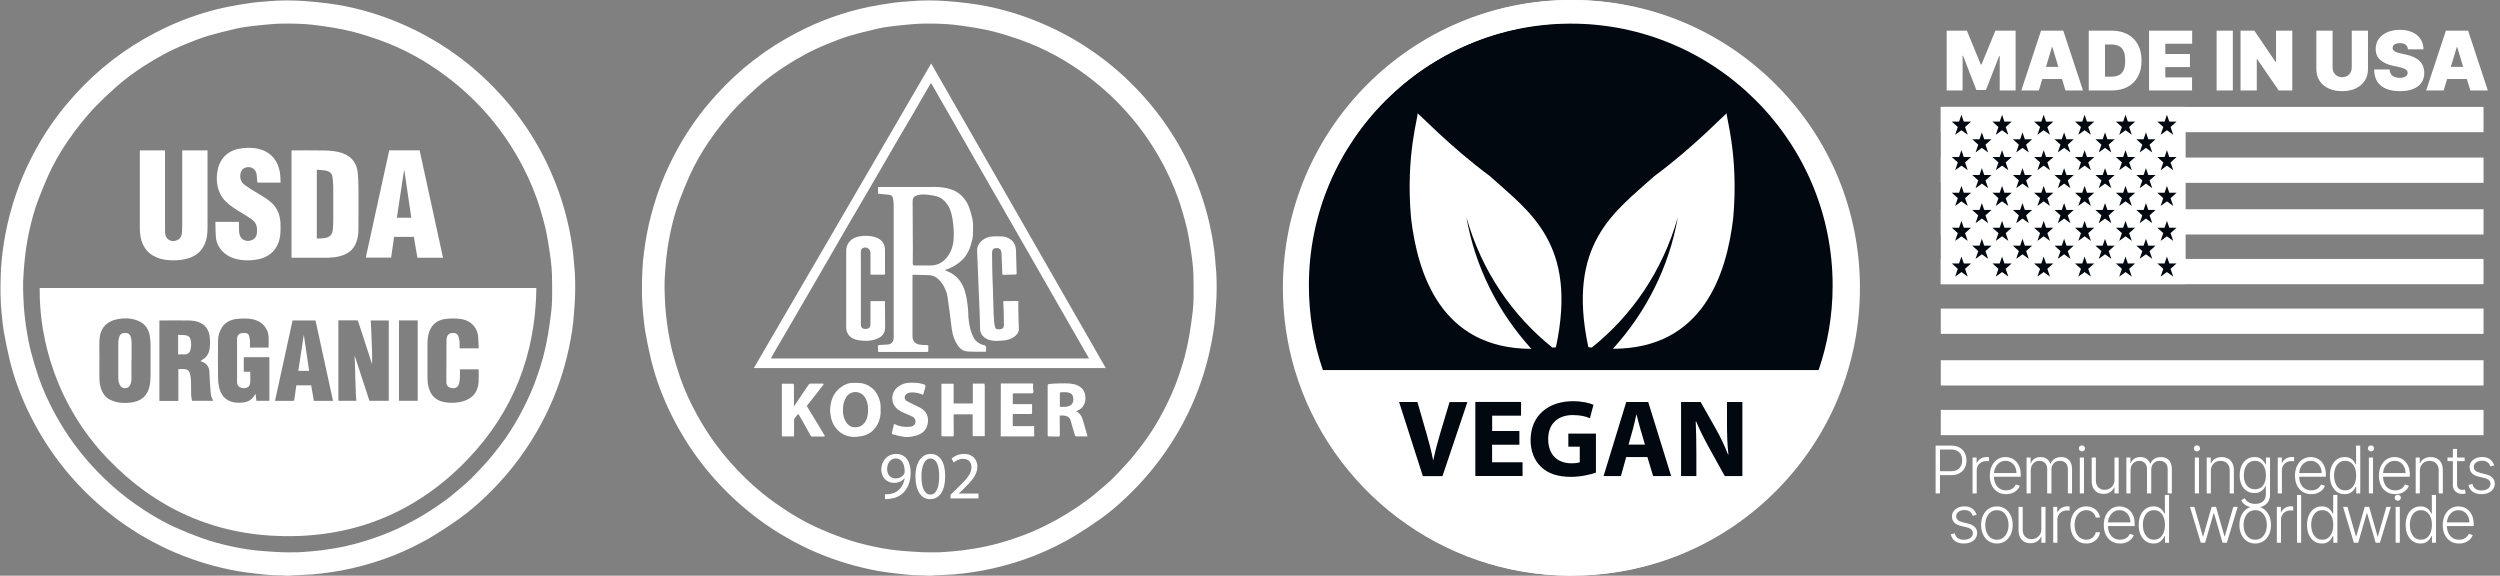 <svg width="304" height="70" viewBox="0 0 304 70" fill="none" xmlns="http://www.w3.org/2000/svg">
<rect x="0" y="0" width="304" height="70" fill="#808080" stroke="none"/>
<g clip-path="url(#clip0_651_457)">
<g clip-path="url(#clip1_651_457)">
<path d="M15.984 43.783C15.984 44.571 15.984 45.358 15.984 46.145C15.984 46.339 15.928 46.552 15.863 46.738C15.761 47.025 15.548 47.182 15.243 47.201C14.919 47.219 14.696 47.071 14.557 46.784C14.391 46.45 14.382 46.089 14.382 45.737C14.382 44.413 14.382 43.098 14.382 41.774C14.382 41.524 14.409 41.265 14.483 41.024C14.641 40.542 14.863 40.468 15.373 40.496C15.641 40.515 15.873 40.746 15.937 41.089C15.974 41.292 15.993 41.505 16.002 41.718C16.002 42.404 16.002 43.089 16.002 43.774H15.993L15.984 43.783Z" fill="white"/>
<path d="M34.616 70C34.616 70 34.532 69.972 34.495 69.972C33.912 69.954 33.319 69.972 32.736 69.917C31.828 69.843 30.93 69.731 30.032 69.62C28.671 69.444 27.328 69.157 25.994 68.805C24.772 68.481 23.568 68.083 22.383 67.629C21.077 67.129 19.817 66.546 18.586 65.888C16.169 64.601 13.937 63.045 11.89 61.23C8.464 58.193 5.723 54.628 3.686 50.535C2.593 48.349 1.732 46.071 1.158 43.691C0.889 42.589 0.676 41.478 0.472 40.357C0.343 39.607 0.278 38.839 0.195 38.079C0.046 36.607 0.037 35.134 0.083 33.653C0.102 33.004 0.13 32.356 0.195 31.708C0.343 30.235 0.565 28.782 0.889 27.337C1.269 25.661 1.76 24.012 2.38 22.41C2.917 21.012 3.556 19.651 4.269 18.326C5.13 16.724 6.121 15.206 7.232 13.761C7.825 12.983 8.464 12.242 9.122 11.511C11.909 8.427 15.159 5.927 18.845 4.001C21.623 2.547 24.55 1.482 27.624 0.843C28.615 0.639 29.615 0.482 30.615 0.343C31.31 0.241 32.014 0.213 32.708 0.148C34.125 0.019 35.551 0.028 36.968 0.12C37.95 0.185 38.931 0.296 39.913 0.417C42.737 0.778 45.45 1.528 48.09 2.593C52.312 4.306 56.063 6.742 59.332 9.918C63.277 13.752 66.166 18.262 67.99 23.448C68.796 25.735 69.343 28.078 69.657 30.476C69.731 31.069 69.769 31.671 69.824 32.264C69.963 33.56 69.963 34.856 69.926 36.153C69.907 36.829 69.824 37.505 69.787 38.19C69.704 39.607 69.463 40.996 69.167 42.385C68.583 45.126 67.676 47.756 66.453 50.275C64.907 53.452 62.925 56.331 60.508 58.915C60.017 59.443 59.508 59.943 58.989 60.443C57.998 61.388 56.952 62.286 55.841 63.082C54.859 63.777 53.85 64.444 52.822 65.073C51.998 65.583 51.146 66.046 50.275 66.472C48.673 67.259 47.016 67.916 45.302 68.435C43.636 68.935 41.959 69.343 40.237 69.583C39.496 69.685 38.764 69.787 38.014 69.843C37.172 69.907 36.32 69.926 35.477 69.972C35.44 69.972 35.412 69.991 35.375 70H34.606H34.616ZM36.079 67.185V67.166C36.347 67.148 36.616 67.138 36.885 67.12C37.598 67.055 38.311 67.018 39.014 66.925C39.959 66.796 40.913 66.657 41.848 66.453C43.071 66.194 44.274 65.842 45.469 65.435C46.728 64.999 47.951 64.499 49.145 63.907C50.016 63.471 50.868 62.999 51.701 62.49C52.526 61.99 53.331 61.443 54.109 60.878C54.73 60.434 55.304 59.934 55.887 59.443C56.359 59.045 56.822 58.647 57.258 58.221C57.813 57.674 58.35 57.1 58.878 56.526C59.267 56.1 59.647 55.665 60.008 55.211C60.508 54.581 61.008 53.942 61.471 53.285C62.249 52.174 62.944 51.007 63.564 49.803C64.277 48.414 64.907 46.997 65.398 45.515C65.62 44.83 65.861 44.136 66.046 43.432C66.268 42.57 66.463 41.709 66.611 40.839C66.777 39.876 66.907 38.903 67.028 37.922C67.102 37.338 67.129 36.746 67.139 36.162C67.148 35.236 67.139 34.31 67.12 33.384C67.102 32.847 67.055 32.301 66.99 31.764C66.926 31.208 66.842 30.652 66.759 30.106C66.638 29.346 66.518 28.587 66.351 27.846C66.175 27.078 65.953 26.309 65.731 25.55C65.194 23.735 64.472 21.984 63.601 20.308C61.342 15.937 58.239 12.279 54.313 9.316C51.766 7.39 48.997 5.862 45.969 4.806C45.006 4.473 44.043 4.158 43.061 3.899C42.256 3.686 41.441 3.528 40.617 3.38C39.727 3.223 38.829 3.112 37.922 3C37.357 2.936 36.783 2.908 36.218 2.889C35.042 2.852 33.856 2.843 32.68 2.963C32.041 3.028 31.402 3.074 30.763 3.158C30.078 3.241 29.393 3.325 28.717 3.482C27.55 3.75 26.383 4.038 25.235 4.38C24.309 4.658 23.411 5.019 22.512 5.39C20.744 6.103 19.067 7.019 17.465 8.057C16.262 8.844 15.095 9.686 14.03 10.65C13.215 11.381 12.418 12.131 11.659 12.909C11.011 13.576 10.4 14.289 9.816 15.021C9.242 15.743 8.686 16.484 8.177 17.243C7.288 18.567 6.482 19.956 5.834 21.41C5.408 22.383 5.001 23.364 4.63 24.355C4.167 25.587 3.825 26.855 3.547 28.143C3.399 28.837 3.269 29.532 3.167 30.235C3.075 30.828 3.019 31.43 2.963 32.032C2.899 32.745 2.843 33.467 2.815 34.18C2.797 34.847 2.815 35.514 2.843 36.171C2.871 36.792 2.899 37.422 2.963 38.033C3.038 38.755 3.121 39.477 3.241 40.191C3.38 41.042 3.538 41.885 3.751 42.719C4.019 43.756 4.325 44.793 4.677 45.812C5.223 47.414 5.936 48.951 6.751 50.433C7.399 51.618 8.122 52.766 8.918 53.859C10.057 55.433 11.335 56.887 12.742 58.239C13.9 59.35 15.122 60.369 16.437 61.286C18.141 62.49 19.938 63.545 21.855 64.37C22.707 64.74 23.568 65.083 24.439 65.397C25.698 65.861 26.985 66.194 28.291 66.472C28.921 66.611 29.559 66.722 30.198 66.814C30.8 66.907 31.402 66.963 32.004 67.009C32.801 67.074 33.606 67.12 34.403 67.157C34.94 67.176 35.486 67.157 36.033 67.157L36.079 67.185Z" fill="white"/>
<path d="M4.825 35.023H65.222C65.129 43.052 62.425 50.053 56.878 55.841C50.803 62.184 43.284 65.333 34.505 65.194C26.078 65.064 18.919 61.851 13.095 55.776C7.001 49.423 4.742 41.468 4.825 35.023ZM45.247 44.302C45.247 44.302 45.247 44.302 45.247 44.293C44.691 42.571 44.126 40.857 43.571 39.135C43.524 38.977 43.45 38.95 43.302 38.95C42.654 38.95 42.006 38.95 41.358 38.95C41.293 38.95 41.218 38.95 41.145 38.95V48.738H43.339C43.321 48.544 43.293 48.368 43.284 48.192C43.256 47.497 43.228 46.803 43.21 46.108C43.191 45.608 43.182 45.099 43.172 44.599C43.172 44.571 43.172 44.543 43.172 44.525C43.154 44.136 43.136 43.747 43.117 43.358H43.163C43.747 45.154 44.339 46.951 44.923 48.738H47.275V38.968H45.08C45.099 39.311 45.117 39.635 45.136 39.968C45.163 40.626 45.191 41.283 45.21 41.931C45.219 42.209 45.247 42.487 45.247 42.765C45.247 43.293 45.247 43.811 45.247 44.302ZM21.67 44.876C21.929 44.876 22.16 44.867 22.392 44.876C22.781 44.904 23.012 45.071 23.105 45.46C23.179 45.756 23.216 46.062 23.225 46.358C23.244 46.895 23.225 47.432 23.244 47.979C23.244 48.238 23.309 48.488 23.346 48.738H25.92C25.883 48.655 25.855 48.599 25.837 48.534C25.772 48.386 25.68 48.238 25.661 48.081C25.605 47.664 25.578 47.247 25.55 46.83C25.513 46.312 25.476 45.784 25.466 45.265C25.466 44.7 25.17 44.237 24.651 44.015C24.559 43.978 24.466 43.95 24.364 43.913C24.55 43.784 24.744 43.663 24.911 43.524C25.42 43.089 25.513 42.487 25.541 41.867C25.55 41.617 25.541 41.357 25.513 41.107C25.448 40.33 25.161 39.681 24.439 39.292C23.948 39.033 23.411 38.977 22.873 38.968C21.762 38.95 20.651 38.968 19.54 38.968C19.484 38.968 19.429 38.968 19.382 38.977V48.757H21.688V44.895L21.67 44.876ZM12.094 43.802H12.085C12.085 44.46 12.085 45.108 12.085 45.765C12.085 46.228 12.113 46.682 12.252 47.136C12.446 47.784 12.78 48.331 13.409 48.618C13.798 48.794 14.224 48.932 14.65 48.969C15.206 49.025 15.761 49.007 16.317 48.877C17.234 48.664 17.836 48.136 18.114 47.228C18.28 46.673 18.308 46.099 18.308 45.525C18.317 44.302 18.317 43.071 18.308 41.848C18.308 41.515 18.262 41.181 18.215 40.848C18.058 39.839 17.465 39.209 16.512 38.903C15.799 38.672 15.058 38.672 14.335 38.801C12.928 39.061 12.168 39.931 12.094 41.348C12.057 42.163 12.094 42.987 12.094 43.811V43.802ZM32.662 42.274C32.662 41.82 32.69 41.367 32.662 40.913C32.625 40.459 32.467 40.033 32.171 39.672C31.606 38.977 30.828 38.774 29.986 38.737C29.578 38.718 29.161 38.737 28.763 38.783C28.032 38.876 27.402 39.172 26.985 39.82C26.67 40.311 26.522 40.857 26.513 41.431C26.494 42.922 26.494 44.423 26.513 45.913C26.513 46.293 26.55 46.673 26.633 47.043C26.828 47.96 27.319 48.636 28.272 48.886C28.708 48.997 29.134 48.988 29.578 48.942C30.199 48.877 30.652 48.571 30.967 48.053C30.995 48.006 31.032 47.951 31.078 47.886C31.115 48.182 31.143 48.46 31.18 48.738H32.755V43.432H29.643V45.2H30.43C30.43 45.645 30.458 46.08 30.43 46.506C30.393 46.988 30.106 47.219 29.597 47.201C29.134 47.182 28.828 46.914 28.828 46.46C28.828 44.691 28.828 42.932 28.828 41.163C28.828 40.774 29.134 40.496 29.523 40.496C29.615 40.496 29.698 40.496 29.791 40.496C30.023 40.487 30.199 40.589 30.273 40.802C30.347 40.996 30.375 41.209 30.393 41.413C30.412 41.691 30.393 41.978 30.393 42.265H32.662V42.274ZM55.924 44.923C55.924 45.265 55.943 45.589 55.924 45.904C55.906 46.191 55.878 46.478 55.785 46.747C55.656 47.127 55.294 47.266 54.868 47.182C54.526 47.117 54.276 46.914 54.276 46.432C54.276 44.765 54.276 43.098 54.294 41.431C54.294 41.339 54.294 41.237 54.313 41.144C54.359 40.792 54.581 40.542 54.878 40.505C55.378 40.441 55.628 40.561 55.767 40.968C55.841 41.172 55.869 41.385 55.887 41.598C55.906 41.848 55.887 42.108 55.887 42.358H58.212C58.193 41.922 58.175 41.505 58.156 41.089C58.128 40.422 57.897 39.857 57.397 39.403C56.878 38.931 56.221 38.774 55.554 38.737C55.044 38.709 54.517 38.737 54.017 38.811C53.276 38.931 52.692 39.32 52.34 40.015C52.053 40.58 51.979 41.191 51.979 41.82C51.979 43.163 51.979 44.515 51.979 45.858C51.979 46.136 51.998 46.423 52.035 46.691C52.239 48.053 52.998 48.812 54.368 48.951C55.081 49.025 55.813 48.979 56.508 48.729C57.174 48.488 57.702 48.081 57.98 47.414C58.091 47.127 58.175 46.821 58.193 46.516C58.23 45.978 58.202 45.45 58.202 44.913H55.934L55.924 44.923ZM35.579 38.959C34.866 42.228 34.153 45.478 33.44 48.747C34.19 48.747 34.931 48.747 35.672 48.747C35.709 48.747 35.773 48.673 35.783 48.636C35.866 48.053 35.949 47.46 36.033 46.858H37.839C37.94 47.488 38.051 48.117 38.163 48.747H40.496C39.783 45.478 39.079 42.219 38.366 38.968H35.588L35.579 38.959ZM48.516 48.738H50.794V38.959H48.516V48.738Z" fill="white"/>
<path d="M35.449 31.337V18.299C35.514 18.299 35.579 18.289 35.634 18.289C36.875 18.289 38.126 18.271 39.366 18.299C40.172 18.317 40.987 18.363 41.756 18.669C42.83 19.095 43.395 19.901 43.506 21.03C43.561 21.642 43.589 22.262 43.589 22.883C43.589 24.623 43.608 26.364 43.58 28.096C43.58 28.541 43.487 29.004 43.339 29.421C42.996 30.421 42.209 30.948 41.218 31.18C40.783 31.282 40.339 31.328 39.894 31.337C38.44 31.356 36.996 31.337 35.542 31.337C35.514 31.337 35.495 31.337 35.449 31.337ZM38.524 20.642V29.013C38.876 28.985 39.218 28.994 39.542 28.939C40.089 28.846 40.385 28.55 40.459 28.004C40.515 27.605 40.515 27.207 40.524 26.809C40.524 25.457 40.524 24.105 40.524 22.753C40.524 22.346 40.478 21.938 40.431 21.54C40.394 21.16 40.172 20.91 39.811 20.799C39.644 20.753 39.468 20.716 39.292 20.697C39.042 20.669 38.792 20.669 38.533 20.651L38.524 20.642Z" fill="white"/>
<path d="M22.17 18.289H25.235C25.235 18.363 25.235 18.438 25.235 18.502C25.235 21.586 25.235 24.679 25.235 27.763C25.235 28.411 25.161 29.05 24.901 29.652C24.439 30.735 23.577 31.291 22.466 31.523C21.818 31.662 21.16 31.68 20.512 31.634C19.855 31.587 19.216 31.43 18.632 31.097C17.78 30.606 17.308 29.837 17.113 28.893C17.049 28.55 17.012 28.198 17.002 27.855C17.002 24.735 17.002 21.605 17.002 18.484C17.002 18.419 17.002 18.354 17.002 18.289H20.067V18.502C20.067 21.706 20.067 24.901 20.067 28.105C20.067 28.319 20.095 28.541 20.169 28.735C20.327 29.152 20.836 29.393 21.271 29.291C21.846 29.152 22.096 28.837 22.133 28.217C22.151 27.939 22.16 27.652 22.16 27.374C22.16 24.42 22.16 21.475 22.16 18.521V18.289H22.17Z" fill="white"/>
<path d="M53.859 31.338H50.757C50.609 30.486 50.46 29.652 50.322 28.8H47.923C47.803 29.643 47.682 30.486 47.562 31.328H44.478C45.432 26.976 46.377 22.633 47.33 18.28H51.025C51.97 22.623 52.914 26.967 53.868 31.328L53.859 31.338ZM50.016 26.485C49.729 24.55 49.451 22.623 49.164 20.688C49.155 20.688 49.145 20.688 49.136 20.688C48.84 22.614 48.553 24.54 48.256 26.476H50.016V26.485Z" fill="white"/>
<path d="M34.134 22.207H31.3C31.273 21.929 31.236 21.651 31.226 21.373C31.199 20.623 30.587 20.16 29.865 20.373C29.476 20.484 29.263 20.818 29.217 21.281C29.171 21.799 29.374 22.216 29.782 22.512C30.273 22.864 30.8 23.179 31.319 23.494C31.921 23.864 32.551 24.207 33.069 24.698C33.764 25.364 34.06 26.207 34.106 27.142C34.125 27.485 34.116 27.837 34.106 28.18C34.051 29.8 33.208 31.236 31.236 31.56C30.689 31.652 30.115 31.689 29.559 31.634C28.587 31.541 27.68 31.245 26.994 30.495C26.587 30.05 26.328 29.532 26.263 28.939C26.198 28.291 26.216 27.643 26.189 26.976H29.059C29.059 27.309 29.059 27.633 29.059 27.967C29.059 28.161 29.087 28.356 29.134 28.532C29.291 29.096 29.837 29.402 30.421 29.263C30.949 29.134 31.245 28.763 31.245 28.226C31.245 28.004 31.264 27.772 31.217 27.559C31.143 27.18 30.902 26.883 30.597 26.661C30.236 26.402 29.865 26.17 29.485 25.948C28.772 25.522 28.05 25.096 27.457 24.503C26.93 23.975 26.596 23.327 26.448 22.605C26.328 21.994 26.337 21.383 26.448 20.762C26.772 19.021 27.985 18.178 29.485 18.021C29.985 17.965 30.504 17.965 31.004 18.021C32.569 18.234 33.755 19.197 34.042 21.012C34.106 21.392 34.088 21.79 34.116 22.188L34.134 22.207Z" fill="white"/>
<path d="M21.66 43.108V40.718C22.049 40.765 22.438 40.681 22.818 40.839C23.003 40.922 23.123 41.08 23.17 41.265C23.272 41.709 23.281 42.154 23.142 42.589C23.031 42.95 22.79 43.098 22.42 43.098C22.17 43.098 21.92 43.098 21.66 43.098V43.108Z" fill="white"/>
<path d="M36.959 40.792C37.172 42.219 37.375 43.654 37.588 45.099H36.273C36.496 43.663 36.709 42.228 36.931 40.792C36.94 40.792 36.949 40.792 36.959 40.792Z" fill="white"/>
</g>
</g>
<g clip-path="url(#clip2_651_457)">
<path d="M112.616 70C112.616 70 112.532 69.972 112.495 69.972C111.912 69.954 111.319 69.972 110.736 69.917C109.828 69.843 108.93 69.731 108.032 69.62C106.671 69.444 105.328 69.157 103.994 68.805C102.772 68.481 101.568 68.083 100.383 67.629C99.077 67.129 97.817 66.546 96.586 65.888C94.169 64.601 91.937 63.045 89.891 61.23C86.464 58.193 83.723 54.628 81.686 50.535C80.593 48.349 79.732 46.071 79.158 43.691C78.889 42.589 78.676 41.478 78.472 40.357C78.343 39.607 78.278 38.839 78.195 38.079C78.046 36.607 78.037 35.134 78.083 33.653C78.102 33.004 78.13 32.356 78.195 31.708C78.343 30.235 78.565 28.782 78.889 27.337C79.269 25.661 79.76 24.012 80.38 22.41C80.917 21.012 81.556 19.651 82.269 18.326C83.13 16.724 84.121 15.206 85.233 13.761C85.825 12.983 86.464 12.242 87.122 11.511C89.909 8.427 93.159 5.927 96.845 4.001C99.623 2.547 102.55 1.482 105.624 0.843C106.615 0.639 107.615 0.482 108.615 0.343C109.31 0.241 110.014 0.213 110.708 0.148C112.125 0.019 113.551 0.028 114.968 0.12C115.95 0.185 116.931 0.296 117.913 0.417C120.737 0.778 123.451 1.528 126.09 2.593C130.313 4.306 134.063 6.742 137.332 9.918C141.277 13.752 144.166 18.262 145.991 23.448C146.796 25.735 147.343 28.078 147.657 30.476C147.732 31.069 147.769 31.671 147.824 32.264C147.963 33.56 147.963 34.856 147.926 36.153C147.907 36.829 147.824 37.505 147.787 38.19C147.704 39.607 147.463 40.996 147.167 42.385C146.583 45.126 145.676 47.756 144.453 50.275C142.907 53.452 140.925 56.331 138.508 58.915C138.017 59.443 137.508 59.943 136.989 60.443C135.998 61.388 134.952 62.286 133.841 63.082C132.859 63.777 131.85 64.444 130.822 65.073C129.998 65.583 129.146 66.046 128.275 66.472C126.673 67.259 125.016 67.916 123.302 68.435C121.635 68.935 119.959 69.343 118.237 69.583C117.496 69.685 116.764 69.787 116.014 69.843C115.172 69.907 114.32 69.926 113.477 69.972C113.44 69.972 113.412 69.991 113.375 70H112.606H112.616ZM114.079 67.185V67.166C114.347 67.148 114.616 67.138 114.885 67.12C115.598 67.055 116.311 67.018 117.014 66.925C117.959 66.796 118.913 66.657 119.848 66.453C121.071 66.194 122.274 65.842 123.469 65.435C124.728 64.999 125.951 64.499 127.145 63.907C128.016 63.471 128.868 62.999 129.701 62.49C130.526 61.99 131.331 61.443 132.109 60.878C132.73 60.434 133.304 59.934 133.887 59.443C134.359 59.045 134.822 58.647 135.258 58.221C135.813 57.674 136.35 57.1 136.878 56.526C137.267 56.1 137.647 55.665 138.008 55.211C138.508 54.581 139.008 53.942 139.471 53.285C140.249 52.174 140.944 51.007 141.564 49.803C142.277 48.414 142.907 46.997 143.398 45.515C143.62 44.83 143.861 44.136 144.046 43.432C144.268 42.57 144.463 41.709 144.611 40.839C144.777 39.876 144.907 38.903 145.027 37.922C145.102 37.338 145.129 36.746 145.139 36.162C145.148 35.236 145.139 34.31 145.12 33.384C145.102 32.847 145.055 32.301 144.99 31.764C144.926 31.208 144.842 30.652 144.759 30.106C144.639 29.346 144.518 28.587 144.351 27.846C144.175 27.078 143.953 26.309 143.731 25.55C143.194 23.735 142.472 21.984 141.601 20.308C139.342 15.937 136.239 12.279 132.313 9.316C129.766 7.39 126.997 5.862 123.969 4.806C123.006 4.473 122.043 4.158 121.061 3.899C120.256 3.686 119.441 3.528 118.617 3.38C117.728 3.223 116.829 3.112 115.922 3C115.357 2.936 114.783 2.908 114.218 2.889C113.042 2.852 111.856 2.843 110.68 2.963C110.041 3.028 109.402 3.074 108.763 3.158C108.078 3.241 107.393 3.325 106.717 3.482C105.55 3.75 104.383 4.038 103.235 4.38C102.309 4.658 101.411 5.019 100.512 5.39C98.744 6.103 97.067 7.019 95.465 8.057C94.261 8.844 93.095 9.686 92.03 10.65C91.215 11.381 90.418 12.131 89.659 12.909C89.011 13.576 88.4 14.289 87.816 15.021C87.242 15.743 86.686 16.484 86.177 17.243C85.288 18.567 84.482 19.956 83.834 21.41C83.408 22.383 83.001 23.364 82.63 24.355C82.167 25.587 81.825 26.855 81.547 28.143C81.399 28.837 81.269 29.532 81.167 30.235C81.075 30.828 81.019 31.43 80.963 32.032C80.899 32.745 80.843 33.467 80.815 34.18C80.797 34.847 80.815 35.514 80.843 36.171C80.871 36.792 80.899 37.422 80.963 38.033C81.037 38.755 81.121 39.477 81.241 40.191C81.38 41.042 81.538 41.885 81.751 42.719C82.019 43.756 82.325 44.793 82.677 45.812C83.223 47.414 83.936 48.951 84.751 50.433C85.399 51.618 86.121 52.766 86.918 53.859C88.057 55.433 89.335 56.887 90.743 58.239C91.9 59.35 93.122 60.369 94.437 61.286C96.141 62.49 97.938 63.545 99.855 64.37C100.707 64.74 101.568 65.083 102.438 65.397C103.698 65.861 104.985 66.194 106.291 66.472C106.921 66.611 107.56 66.722 108.199 66.814C108.8 66.907 109.402 66.963 110.004 67.009C110.801 67.074 111.606 67.12 112.403 67.157C112.94 67.176 113.486 67.157 114.033 67.157L114.079 67.185Z" fill="white"/>
</g>
<g clip-path="url(#clip3_651_457)">
<path d="M131.007 62.5C131.038 62.515 131.07 62.515 131.101 62.531C131.07 62.531 131.038 62.515 131.007 62.5Z" fill="white"/>
<path d="M114.887 62.5C114.903 62.516 114.919 62.516 114.951 62.532C114.919 62.532 114.903 62.516 114.887 62.5Z" fill="white"/>
<path d="M113.231 7.72C120.328 20.102 127.395 32.42 134.461 44.755H91.669C98.861 32.42 106.038 20.102 113.231 7.72ZM93.814 43.588C93.83 43.588 93.845 43.588 93.845 43.588C93.94 43.588 94.035 43.588 94.114 43.588C106.748 43.588 119.382 43.588 132.016 43.588C132.143 43.588 132.253 43.588 132.426 43.588C126.007 32.404 119.619 21.253 113.215 10.086C113.073 10.322 112.931 10.543 112.805 10.764C112.142 11.915 111.48 13.067 110.817 14.202C110.281 15.117 109.745 16.016 109.208 16.931C108.404 18.319 107.6 19.707 106.795 21.095C106.07 22.357 105.328 23.619 104.587 24.881C104.193 25.543 103.814 26.206 103.42 26.868C102.962 27.657 102.521 28.43 102.063 29.218C101.653 29.912 101.243 30.622 100.849 31.316C100.344 32.184 99.839 33.051 99.334 33.934C98.94 34.613 98.546 35.291 98.151 35.969C97.71 36.726 97.268 37.499 96.826 38.256C96.416 38.966 96.006 39.66 95.596 40.37C95.186 41.064 94.776 41.774 94.366 42.468C94.161 42.815 93.972 43.146 93.782 43.493C93.766 43.509 93.814 43.556 93.814 43.588Z" fill="white"/>
<path d="M107.079 49.771C107.126 50.512 106.969 51.175 106.606 51.774C106.164 52.499 105.502 52.925 104.666 53.052C104.303 53.115 103.924 53.162 103.562 53.115C102.899 53.036 102.3 52.768 101.827 52.263C101.369 51.774 101.101 51.19 101.006 50.528C100.975 50.276 100.928 50.023 100.943 49.771C100.991 48.745 101.322 47.831 102.142 47.168C102.615 46.79 103.167 46.537 103.798 46.553C104.24 46.569 104.682 46.537 105.107 46.679C105.928 46.947 106.495 47.499 106.827 48.288C107.032 48.777 107.126 49.282 107.079 49.771ZM102.505 49.881C102.473 50.37 102.599 50.843 102.852 51.285C103.073 51.648 103.388 51.9 103.798 51.947C104.524 52.042 105.107 51.664 105.376 50.969C105.549 50.512 105.581 50.023 105.549 49.55C105.533 49.124 105.423 48.73 105.202 48.351C104.634 47.436 103.357 47.436 102.836 48.398C102.584 48.856 102.489 49.345 102.505 49.881Z" fill="white"/>
<path d="M118.294 50.386H115.975C115.975 50.449 115.959 50.512 115.959 50.559C115.959 51.332 115.959 52.105 115.975 52.878C115.975 53.02 115.928 53.067 115.786 53.067C115.376 53.052 114.966 53.052 114.556 53.052C114.54 53.052 114.524 53.036 114.508 53.036C114.508 52.989 114.477 52.941 114.477 52.91C114.477 50.891 114.477 48.872 114.477 46.837C114.477 46.774 114.492 46.711 114.492 46.663H115.959V49.061H118.294V46.648C118.751 46.648 119.209 46.648 119.65 46.648C119.666 46.648 119.682 46.648 119.682 46.648C119.713 46.711 119.745 46.758 119.745 46.805C119.745 47.626 119.745 48.446 119.745 49.282C119.745 50.465 119.745 51.648 119.745 52.815V53.036H118.278C118.278 52.168 118.278 51.285 118.278 50.402C118.31 50.402 118.31 50.386 118.294 50.386Z" fill="white"/>
<path d="M127.426 53.036C127.411 52.989 127.395 52.941 127.395 52.91C127.395 50.906 127.395 48.903 127.395 46.9C127.395 46.805 127.411 46.727 127.537 46.711C127.726 46.695 127.915 46.648 128.105 46.648C128.625 46.632 129.146 46.6 129.65 46.616C130.265 46.632 130.881 46.695 131.401 47.089C131.748 47.358 131.937 47.705 131.969 48.146C131.985 48.367 132.001 48.603 131.953 48.809C131.827 49.361 131.496 49.755 130.959 49.96C130.944 49.96 130.928 49.992 130.896 50.023C131.228 50.212 131.464 50.48 131.59 50.828C131.717 51.159 131.795 51.49 131.89 51.821C132.001 52.184 132.095 52.547 132.206 52.91C132.221 52.957 132.221 53.004 132.237 53.067C131.764 53.067 131.322 53.067 130.865 53.067C130.818 53.067 130.723 52.989 130.707 52.925C130.565 52.452 130.439 51.995 130.297 51.522C130.265 51.38 130.234 51.253 130.187 51.111C130.045 50.701 129.713 50.559 129.319 50.528C129.177 50.512 129.035 50.528 128.877 50.528C128.877 50.591 128.862 50.654 128.862 50.733C128.862 51.443 128.862 52.168 128.877 52.878C128.877 53.036 128.846 53.083 128.672 53.083C128.278 53.067 127.884 53.067 127.489 53.067C127.474 53.052 127.442 53.036 127.426 53.036ZM128.877 49.471C129.114 49.471 129.335 49.487 129.556 49.471C130.187 49.408 130.612 49.108 130.502 48.351C130.455 47.973 130.218 47.799 129.918 47.736C129.635 47.673 129.319 47.689 129.019 47.689C128.972 47.689 128.877 47.768 128.877 47.815C128.877 48.367 128.877 48.903 128.877 49.471Z" fill="white"/>
<path d="M100.107 46.648C100.123 46.679 100.155 46.727 100.155 46.742C99.792 47.215 99.413 47.689 99.05 48.162C98.735 48.556 98.435 48.951 98.104 49.361C98.341 49.739 98.561 50.118 98.798 50.512C99.271 51.285 99.745 52.058 100.202 52.846C100.233 52.894 100.249 52.925 100.281 52.973C100.281 53.004 100.281 53.036 100.281 53.083C99.792 53.083 99.287 53.083 98.798 53.083C98.672 53.083 98.609 53.052 98.546 52.925C98.341 52.531 98.12 52.153 97.899 51.758C97.662 51.332 97.41 50.906 97.174 50.481C97.079 50.323 97.063 50.323 96.953 50.449C96.842 50.591 96.716 50.717 96.621 50.875C96.59 50.922 96.558 51.001 96.558 51.064C96.558 51.664 96.558 52.247 96.558 52.846C96.558 52.91 96.558 52.973 96.558 53.067H95.076V46.663H96.448C96.464 46.663 96.48 46.663 96.48 46.663C96.511 46.727 96.543 46.774 96.543 46.821C96.543 47.626 96.543 48.43 96.543 49.234C96.543 49.298 96.543 49.345 96.543 49.44C96.779 49.077 96.984 48.745 97.205 48.43C97.568 47.894 97.946 47.342 98.309 46.805C98.388 46.695 98.467 46.648 98.593 46.648C99.066 46.648 99.555 46.648 100.028 46.648C100.06 46.648 100.076 46.648 100.107 46.648Z" fill="white"/>
<path d="M121.701 46.632C121.795 46.632 121.89 46.632 121.985 46.632C123.152 46.632 124.303 46.632 125.47 46.632C125.612 46.632 125.66 46.632 125.628 46.821C125.597 47.058 125.628 47.326 125.66 47.578C125.676 47.752 125.628 47.831 125.455 47.831C124.761 47.831 124.051 47.831 123.341 47.831C123.183 47.831 123.136 47.878 123.152 48.02C123.168 48.383 123.152 48.745 123.152 49.14H125.502C125.502 49.518 125.502 49.865 125.502 50.212C125.502 50.323 125.439 50.339 125.344 50.339C124.682 50.339 124.019 50.339 123.341 50.339C123.278 50.339 123.231 50.339 123.152 50.339V51.821H125.754C125.754 52.058 125.754 52.263 125.754 52.484C125.754 52.594 125.739 52.705 125.754 52.815C125.786 53.067 125.802 53.067 125.549 53.067C124.303 53.067 123.073 53.067 121.827 53.067C121.78 53.067 121.748 53.067 121.685 53.067L121.701 46.632Z" fill="white"/>
<path d="M112.253 48.004C111.779 47.815 111.29 47.689 110.786 47.72C110.518 47.736 110.265 47.815 110.092 48.051C109.934 48.257 110.013 48.603 110.202 48.73C110.47 48.887 110.77 49.029 111.054 49.171C111.417 49.361 111.811 49.503 112.142 49.739C112.789 50.181 112.947 50.891 112.789 51.6C112.6 52.436 112 52.831 111.212 53.02C110.77 53.13 110.328 53.178 109.871 53.115C109.445 53.051 109.035 52.925 108.625 52.831C108.467 52.799 108.436 52.689 108.467 52.563C108.53 52.279 108.625 51.979 108.672 51.695C108.704 51.553 108.767 51.553 108.861 51.6C109.413 51.884 109.997 51.932 110.596 51.9C110.959 51.884 111.369 51.679 111.322 51.175C111.29 50.906 111.133 50.749 110.912 50.638C110.66 50.512 110.376 50.417 110.107 50.291C109.524 50.039 108.956 49.771 108.656 49.14C108.278 48.351 108.593 47.405 109.319 46.947C109.729 46.679 110.171 46.537 110.675 46.537C111.196 46.537 111.701 46.537 112.205 46.695C112.284 46.727 112.395 46.742 112.458 46.79C112.505 46.837 112.552 46.932 112.537 46.995C112.458 47.326 112.363 47.641 112.268 47.957C112.3 47.988 112.268 47.988 112.253 48.004Z" fill="white"/>
<path d="M118.294 50.386C118.309 50.401 118.309 50.417 118.324 50.417C118.324 50.401 118.309 50.401 118.294 50.386Z" fill="white"/>
<path d="M106.779 42.752C106.764 42.515 106.764 42.278 106.748 42.042C106.748 42.01 106.811 41.963 106.842 41.963C107 41.947 107.158 41.931 107.3 41.931C107.536 41.916 107.789 41.916 108.025 41.884C108.404 41.837 108.656 41.537 108.672 41.127C108.688 40.843 108.672 40.559 108.672 40.275C108.672 35.133 108.672 29.991 108.672 24.849C108.672 24.613 108.625 24.376 108.593 24.139C108.562 23.855 108.372 23.713 108.104 23.682C107.71 23.635 107.316 23.603 106.937 23.572C106.811 23.572 106.764 23.54 106.764 23.414C106.779 23.193 106.764 22.972 106.764 22.751C106.795 22.751 106.842 22.736 106.874 22.736C108.909 22.736 110.928 22.736 112.962 22.736C113.42 22.736 113.893 22.72 114.35 22.767C115.328 22.862 116.259 23.114 116.969 23.84C117.442 24.313 117.757 24.881 117.947 25.512C118.073 25.969 118.231 26.427 118.294 26.9C118.357 27.42 118.309 27.941 118.309 28.461C118.309 28.919 118.183 29.345 118.057 29.77C117.868 30.433 117.568 31.032 117.079 31.537C116.511 32.105 115.849 32.499 115.108 32.767C115.06 32.783 114.997 32.799 114.903 32.83C114.997 32.893 115.044 32.941 115.123 32.956C116.369 33.43 117.079 34.376 117.395 35.638C117.537 36.158 117.615 36.711 117.679 37.247C117.742 37.673 117.726 38.099 117.757 38.524C117.821 39.423 117.994 40.291 118.42 41.096C118.625 41.474 118.972 41.726 119.366 41.884C119.429 41.916 119.492 41.947 119.556 41.947C119.903 41.979 119.95 42.2 119.903 42.483C119.887 42.578 119.903 42.657 119.903 42.767C119.398 42.767 118.909 42.783 118.42 42.767C118.073 42.752 117.71 42.767 117.379 42.688C116.953 42.594 116.653 42.294 116.417 41.931C116.038 41.348 115.833 40.701 115.738 40.023C115.66 39.439 115.597 38.84 115.518 38.256C115.439 37.641 115.344 37.026 115.265 36.427C115.218 36.001 115.139 35.591 114.966 35.212C114.745 34.707 114.461 34.25 114.035 33.887C113.735 33.619 113.373 33.477 112.978 33.461C112.347 33.43 111.732 33.43 111.101 33.414C110.991 33.414 110.896 33.43 110.959 33.587C110.991 33.651 110.959 33.745 110.959 33.824C110.959 36.174 110.959 38.524 110.959 40.875C110.959 41.521 111.322 41.837 111.89 41.916C112.158 41.947 112.426 41.963 112.694 41.963C112.852 41.963 112.899 42.01 112.884 42.152C112.868 42.31 112.884 42.483 112.884 42.641C112.884 42.736 112.868 42.799 112.742 42.799C110.77 42.799 108.798 42.799 106.827 42.799C106.811 42.799 106.795 42.799 106.795 42.799C106.811 42.767 106.795 42.752 106.779 42.752ZM110.991 28.225C111.007 29.502 111.007 30.78 110.991 32.057C110.991 32.231 111.054 32.278 111.227 32.278C111.89 32.278 112.552 32.294 113.231 32.278C113.972 32.263 114.587 31.947 115.076 31.379C115.707 30.654 115.944 29.77 115.975 28.84C116.007 28.114 115.944 27.404 115.833 26.695C115.738 26.095 115.612 25.512 115.281 24.991C114.918 24.423 114.445 23.982 113.767 23.84C113.499 23.777 113.231 23.729 112.947 23.698C112.505 23.635 112.063 23.619 111.606 23.729C111.085 23.855 110.959 24.139 110.975 24.534C110.991 25.764 110.991 26.994 110.991 28.225Z" fill="white"/>
<path d="M105.849 36.632C105.912 36.632 105.943 36.616 105.991 36.616C106.495 36.616 107 36.616 107.505 36.616C107.615 36.616 107.647 36.632 107.615 36.758C107.584 36.931 107.615 37.105 107.615 37.294C107.615 38.114 107.615 38.934 107.631 39.739C107.647 40.654 107.142 41.048 106.385 41.285C105.754 41.49 105.092 41.474 104.461 41.379C103.798 41.285 103.199 41.001 102.962 40.275C102.915 40.117 102.899 39.944 102.899 39.77C102.899 36.679 102.899 33.587 102.899 30.512C102.899 29.707 103.372 29.076 104.177 28.824C104.682 28.666 105.202 28.651 105.723 28.698C106.101 28.745 106.448 28.808 106.779 28.982C107.347 29.297 107.615 29.77 107.615 30.417C107.615 31.19 107.615 31.963 107.615 32.72C107.615 32.893 107.631 33.067 107.631 33.24C107.631 33.335 107.6 33.398 107.473 33.398C106.937 33.398 106.401 33.398 105.849 33.398V33.209C105.849 32.436 105.849 31.663 105.849 30.906C105.849 30.669 105.833 30.433 105.628 30.259C105.423 30.07 105.186 30.054 104.95 30.149C104.76 30.228 104.682 30.417 104.682 30.622C104.666 30.985 104.682 31.348 104.682 31.71C104.682 34.297 104.682 36.868 104.682 39.455C104.682 39.723 104.776 39.881 104.965 39.96C105.202 40.054 105.612 39.991 105.723 39.834C105.801 39.723 105.849 39.566 105.849 39.439C105.865 38.556 105.849 37.688 105.849 36.805C105.849 36.758 105.849 36.695 105.849 36.632Z" fill="white"/>
<path d="M123.83 36.6C123.83 36.963 123.83 37.342 123.83 37.704C123.83 38.162 123.846 38.619 123.862 39.077C123.877 39.361 123.877 39.644 123.893 39.928C123.925 40.37 123.688 40.67 123.373 40.922C122.947 41.237 122.458 41.379 121.937 41.411C121.59 41.427 121.228 41.474 120.88 41.443C120.313 41.395 119.776 41.222 119.414 40.733C119.24 40.496 119.177 40.228 119.177 39.944C119.161 39.376 119.161 38.793 119.13 38.225C119.114 37.562 119.082 36.916 119.051 36.253C119.019 35.622 119.003 35.007 118.972 34.376C118.94 33.698 118.925 33.004 118.893 32.326C118.877 31.726 118.846 31.127 118.814 30.527C118.798 29.991 119.035 29.565 119.429 29.234C119.808 28.919 120.265 28.761 120.77 28.745C121.117 28.729 121.464 28.745 121.811 28.745C122.521 28.745 123.262 29.25 123.452 29.881C123.515 30.07 123.53 30.259 123.546 30.449C123.562 31.048 123.578 31.647 123.593 32.247C123.593 32.578 123.609 32.894 123.625 33.225C123.625 33.335 123.593 33.367 123.483 33.383C123.073 33.383 122.647 33.398 122.237 33.414C122.205 33.414 122.174 33.414 122.142 33.414C121.874 33.43 121.874 33.43 121.874 33.146C121.858 32.436 121.827 31.742 121.795 31.032C121.795 30.906 121.78 30.764 121.764 30.638C121.732 30.386 121.527 30.18 121.306 30.165C120.88 30.149 120.675 30.275 120.644 30.606C120.612 30.859 120.644 31.111 120.644 31.363C120.644 31.521 120.644 31.695 120.644 31.852C120.66 32.389 120.66 32.941 120.675 33.477C120.691 34.045 120.723 34.613 120.739 35.165C120.754 35.559 120.77 35.953 120.77 36.332C120.786 36.679 120.786 37.026 120.802 37.373C120.817 37.925 120.833 38.477 120.88 39.029C120.896 39.282 120.928 39.55 121.007 39.802C121.054 39.96 121.196 40.054 121.385 40.039C121.464 40.039 121.543 40.039 121.622 40.039C121.89 40.023 122.079 39.834 122.079 39.566C122.063 38.998 122.063 38.43 122.048 37.862C122.032 37.452 122.016 37.042 122 36.616L123.83 36.6Z" fill="white"/>
<path d="M107.612 60.689V60.099C107.768 60.116 107.948 60.099 108.193 60.075C108.611 60.018 109.003 59.854 109.306 59.559C109.658 59.24 109.912 58.774 110.01 58.152H109.985C109.691 58.512 109.265 58.717 108.725 58.717C107.776 58.717 107.162 57.996 107.162 57.088C107.162 56.081 107.891 55.198 108.979 55.198C110.067 55.198 110.738 56.073 110.738 57.448C110.738 58.61 110.346 59.428 109.822 59.936C109.413 60.337 108.848 60.582 108.275 60.648C108.013 60.689 107.784 60.697 107.612 60.689ZM108.913 55.746C108.308 55.746 107.874 56.286 107.874 57.047C107.874 57.71 108.275 58.176 108.897 58.176C109.38 58.176 109.756 57.939 109.945 57.62C109.985 57.546 110.01 57.473 110.01 57.35C110.01 56.442 109.675 55.746 108.913 55.746Z" fill="white"/>
<path d="M113.174 55.198C114.287 55.198 114.934 56.196 114.934 57.89C114.934 59.699 114.255 60.697 113.084 60.697C112.045 60.697 111.333 59.723 111.317 57.964C111.317 56.172 112.094 55.198 113.174 55.198ZM113.125 55.754C112.503 55.754 112.045 56.523 112.045 57.972C112.045 59.355 112.471 60.141 113.125 60.141C113.854 60.141 114.206 59.281 114.206 57.923C114.206 56.614 113.878 55.754 113.125 55.754Z" fill="white"/>
<path d="M118.982 60.607H115.586V60.165L116.151 59.617C117.509 58.324 118.131 57.636 118.131 56.834C118.131 56.294 117.877 55.795 117.084 55.795C116.601 55.795 116.2 56.041 115.954 56.245L115.725 55.738C116.085 55.435 116.617 55.198 117.223 55.198C118.368 55.198 118.851 55.983 118.851 56.744C118.851 57.726 118.139 58.52 117.018 59.6L116.601 59.993V60.01H118.982V60.607Z" fill="white"/>
</g>
<g clip-path="url(#clip4_651_457)">
<path d="M223.442 44.339C228.6 26.516 218.333 7.886 200.51 2.729C182.687 -2.429 164.058 7.838 158.9 25.661C153.743 43.483 164.01 62.113 181.832 67.27C199.655 72.428 218.284 62.161 223.442 44.339Z" fill="#01080F"/>
<path d="M191.176 70C181.824 70 173.035 66.356 166.432 59.753C159.811 53.141 156.176 44.352 156.176 35C156.176 15.7 171.876 0 191.176 0C200.527 0 209.308 3.644 215.92 10.256C222.532 16.868 226.167 25.657 226.167 35C226.167 44.343 222.523 53.141 215.92 59.744C209.308 66.356 200.518 69.991 191.167 69.991L191.176 70ZM191.176 2.801C173.421 2.801 158.977 17.245 158.977 35C158.977 52.755 173.421 67.199 191.176 67.199C208.93 67.199 223.375 52.755 223.375 35C223.375 17.245 208.93 2.801 191.176 2.801Z" fill="white"/>
<path d="M209.984 13.795C210.037 13.557 206.164 17.737 201.124 21.451C196.374 25.754 190.447 29.609 193.143 42.218C193.283 42.235 193.423 42.244 193.564 42.262C198.402 38.398 202.169 32.98 204.031 26.386C202.968 32.471 200.158 37.986 196.128 42.411C207.157 42.411 209.966 33.209 210.757 26.535C211.459 18.747 209.782 13.935 209.984 13.786V13.795Z" fill="white"/>
<path d="M181.218 21.451C176.178 17.728 172.306 13.557 172.359 13.795C172.56 13.944 170.883 18.747 171.586 26.544C172.376 33.218 175.186 42.411 186.215 42.42C182.184 37.994 179.374 32.48 178.312 26.395C180.165 32.989 183.94 38.398 188.779 42.27C188.919 42.253 189.059 42.244 189.2 42.227C191.896 29.617 185.969 25.763 181.218 21.46V21.451Z" fill="white"/>
<path d="M191 0C171.7 0 156 15.7 156 35C156 38.468 156.509 41.831 157.449 45.001C161.769 59.446 175.168 70 191 70C206.832 70 220.231 59.437 224.551 45.001C225.491 41.831 226 38.468 226 35C226 15.7 210.3 0 191 0ZM160.865 45.001C159.749 41.77 159.161 38.319 159.161 34.719C159.152 17.158 173.439 2.871 191 2.871C208.561 2.871 222.848 17.158 222.848 34.719C222.848 38.319 222.251 41.779 221.144 45.001H160.865Z" fill="white"/>
<path d="M173.017 57.891L170.128 48.882H172.358L173.456 52.693C173.763 53.764 174.044 54.792 174.255 55.916H174.299C174.527 54.836 174.808 53.764 175.116 52.737L176.266 48.891H178.435L175.405 57.9H173.026L173.017 57.891Z" fill="#01080F"/>
<path d="M184.748 54.081H181.438V56.214H185.143V57.883H179.401V48.873H184.959V50.542H181.447V52.412H184.757V54.072L184.748 54.081Z" fill="#01080F"/>
<path d="M194.056 57.479C193.423 57.689 192.238 57.988 191.053 57.988C189.411 57.988 188.217 57.575 187.391 56.767C186.566 55.995 186.109 54.818 186.118 53.492C186.135 50.498 188.313 48.786 191.263 48.786C192.422 48.786 193.318 49.014 193.766 49.225L193.336 50.858C192.844 50.647 192.229 50.472 191.237 50.472C189.542 50.472 188.26 51.438 188.26 53.387C188.26 55.336 189.419 56.337 191.097 56.337C191.562 56.337 191.94 56.285 192.098 56.206V54.318H190.71V52.728H194.064V57.47L194.056 57.479Z" fill="#01080F"/>
<path d="M197.744 55.582L197.103 57.891H194.995L197.752 48.882H200.422L203.214 57.891H201.019L200.325 55.582H197.744ZM200.027 54.063L199.465 52.149C199.307 51.613 199.14 50.946 199.008 50.41H198.982C198.85 50.946 198.718 51.631 198.569 52.149L198.033 54.063H200.027Z" fill="#01080F"/>
<path d="M204.417 57.891V48.882H206.797L208.667 52.184C209.202 53.132 209.738 54.256 210.133 55.275H210.177C210.045 54.089 210.002 52.869 210.002 51.517V48.882H211.872V57.891H209.729L207.806 54.414C207.271 53.448 206.682 52.289 206.243 51.236L206.199 51.253C206.252 52.438 206.278 53.712 206.278 55.178V57.891H204.408H204.417Z" fill="#01080F"/>
</g>
<path d="M235.37 60V54.182H237.247C237.66 54.182 238.005 54.261 238.282 54.42C238.56 54.578 238.769 54.792 238.909 55.062C239.051 55.333 239.122 55.638 239.122 55.977C239.122 56.316 239.052 56.622 238.912 56.895C238.772 57.166 238.564 57.381 238.287 57.54C238.011 57.697 237.667 57.776 237.256 57.776H235.779V57.298H237.242C237.547 57.298 237.8 57.242 238 57.128C238.201 57.012 238.351 56.855 238.449 56.656C238.55 56.457 238.6 56.231 238.6 55.977C238.6 55.724 238.55 55.497 238.449 55.298C238.351 55.099 238.2 54.943 237.997 54.83C237.797 54.716 237.542 54.659 237.233 54.659H235.901V60H235.37ZM239.864 60V55.636H240.356V56.307H240.393C240.48 56.087 240.632 55.91 240.847 55.776C241.065 55.639 241.311 55.571 241.586 55.571C241.628 55.571 241.674 55.572 241.725 55.574C241.776 55.576 241.819 55.578 241.853 55.58V56.094C241.83 56.09 241.791 56.084 241.734 56.077C241.677 56.069 241.615 56.065 241.549 56.065C241.322 56.065 241.119 56.114 240.941 56.21C240.765 56.305 240.626 56.437 240.524 56.605C240.421 56.774 240.37 56.966 240.37 57.182V60H239.864ZM243.947 60.091C243.54 60.091 243.188 59.996 242.891 59.807C242.593 59.615 242.363 59.351 242.2 59.014C242.039 58.675 241.959 58.285 241.959 57.844C241.959 57.404 242.039 57.014 242.2 56.673C242.363 56.331 242.588 56.062 242.874 55.869C243.161 55.674 243.494 55.577 243.871 55.577C244.107 55.577 244.336 55.62 244.555 55.707C244.775 55.793 244.972 55.924 245.146 56.102C245.322 56.278 245.462 56.501 245.564 56.77C245.666 57.037 245.717 57.353 245.717 57.719V57.969H242.308V57.523H245.2C245.2 57.242 245.143 56.99 245.03 56.767C244.918 56.542 244.762 56.364 244.561 56.233C244.362 56.102 244.132 56.037 243.871 56.037C243.594 56.037 243.351 56.111 243.141 56.258C242.93 56.406 242.766 56.601 242.646 56.844C242.529 57.086 242.469 57.351 242.467 57.639V57.906C242.467 58.253 242.527 58.556 242.646 58.815C242.768 59.073 242.939 59.273 243.161 59.415C243.382 59.557 243.644 59.628 243.947 59.628C244.154 59.628 244.335 59.596 244.49 59.531C244.647 59.467 244.779 59.381 244.885 59.273C244.993 59.163 245.074 59.043 245.129 58.912L245.609 59.068C245.543 59.252 245.434 59.421 245.283 59.577C245.133 59.732 244.946 59.857 244.72 59.952C244.497 60.044 244.239 60.091 243.947 60.091ZM246.432 60V55.636H246.923V56.307H246.969C247.056 56.081 247.201 55.904 247.403 55.776C247.608 55.645 247.853 55.58 248.139 55.58C248.44 55.58 248.687 55.651 248.881 55.793C249.076 55.933 249.221 56.126 249.318 56.372H249.355C249.453 56.13 249.613 55.938 249.835 55.795C250.059 55.651 250.329 55.58 250.648 55.58C251.053 55.58 251.373 55.707 251.608 55.963C251.843 56.217 251.96 56.588 251.96 57.077V60H251.454V57.077C251.454 56.732 251.366 56.474 251.19 56.301C251.014 56.129 250.782 56.043 250.494 56.043C250.161 56.043 249.904 56.145 249.724 56.349C249.544 56.554 249.454 56.813 249.454 57.128V60H248.937V57.031C248.937 56.736 248.855 56.497 248.69 56.315C248.525 56.133 248.293 56.043 247.994 56.043C247.793 56.043 247.613 56.092 247.452 56.19C247.292 56.289 247.167 56.426 247.074 56.602C246.983 56.776 246.937 56.977 246.937 57.205V60H246.432ZM252.905 60V55.636H253.413V60H252.905ZM253.163 54.886C253.059 54.886 252.97 54.851 252.896 54.781C252.822 54.709 252.785 54.623 252.785 54.523C252.785 54.422 252.822 54.337 252.896 54.267C252.97 54.195 253.059 54.159 253.163 54.159C253.267 54.159 253.356 54.195 253.43 54.267C253.504 54.337 253.541 54.422 253.541 54.523C253.541 54.623 253.504 54.709 253.43 54.781C253.356 54.851 253.267 54.886 253.163 54.886ZM257.123 58.332V55.636H257.629V60H257.123V59.276H257.083C256.981 59.499 256.819 59.686 256.598 59.835C256.376 59.983 256.105 60.057 255.785 60.057C255.507 60.057 255.26 59.996 255.044 59.875C254.828 59.752 254.658 59.572 254.535 59.335C254.412 59.099 254.35 58.808 254.35 58.463V55.636H254.856V58.432C254.856 58.773 254.956 59.047 255.157 59.256C255.358 59.462 255.616 59.565 255.93 59.565C256.127 59.565 256.316 59.518 256.498 59.423C256.68 59.329 256.83 59.19 256.947 59.008C257.064 58.825 257.123 58.599 257.123 58.332ZM258.568 60V55.636H259.059V56.307H259.105C259.192 56.081 259.337 55.904 259.539 55.776C259.744 55.645 259.989 55.58 260.275 55.58C260.576 55.58 260.823 55.651 261.016 55.793C261.212 55.933 261.357 56.126 261.454 56.372H261.491C261.589 56.13 261.749 55.938 261.971 55.795C262.195 55.651 262.465 55.58 262.784 55.58C263.189 55.58 263.509 55.707 263.744 55.963C263.979 56.217 264.096 56.588 264.096 57.077V60H263.59V57.077C263.59 56.732 263.502 56.474 263.326 56.301C263.15 56.129 262.918 56.043 262.63 56.043C262.297 56.043 262.04 56.145 261.86 56.349C261.68 56.554 261.59 56.813 261.59 57.128V60H261.073V57.031C261.073 56.736 260.991 56.497 260.826 56.315C260.661 56.133 260.429 56.043 260.13 56.043C259.929 56.043 259.748 56.092 259.587 56.19C259.428 56.289 259.302 56.426 259.21 56.602C259.119 56.776 259.073 56.977 259.073 57.205V60H258.568ZM266.89 60V55.636H267.399V60H266.89ZM267.149 54.886C267.045 54.886 266.956 54.851 266.882 54.781C266.808 54.709 266.771 54.623 266.771 54.523C266.771 54.422 266.808 54.337 266.882 54.267C266.956 54.195 267.045 54.159 267.149 54.159C267.253 54.159 267.342 54.195 267.416 54.267C267.49 54.337 267.527 54.422 267.527 54.523C267.527 54.623 267.49 54.709 267.416 54.781C267.342 54.851 267.253 54.886 267.149 54.886ZM268.842 57.273V60H268.336V55.636H268.828V56.321H268.873C268.976 56.097 269.135 55.919 269.351 55.784C269.568 55.648 269.837 55.58 270.157 55.58C270.451 55.58 270.709 55.641 270.93 55.764C271.154 55.885 271.327 56.064 271.45 56.301C271.575 56.538 271.638 56.829 271.638 57.173V60H271.132V57.205C271.132 56.847 271.031 56.563 270.831 56.355C270.632 56.147 270.365 56.043 270.03 56.043C269.8 56.043 269.597 56.092 269.419 56.19C269.241 56.289 269.1 56.431 268.995 56.617C268.893 56.8 268.842 57.019 268.842 57.273ZM274.234 61.727C273.937 61.727 273.676 61.688 273.453 61.611C273.229 61.535 273.041 61.431 272.887 61.298C272.734 61.166 272.615 61.017 272.529 60.852L272.944 60.58C273.007 60.689 273.09 60.797 273.194 60.903C273.3 61.01 273.438 61.097 273.606 61.168C273.777 61.238 273.986 61.273 274.234 61.273C274.62 61.273 274.932 61.176 275.169 60.983C275.407 60.79 275.527 60.49 275.527 60.082V59.099H275.481C275.422 59.232 275.338 59.365 275.228 59.497C275.118 59.628 274.974 59.737 274.796 59.824C274.62 59.911 274.402 59.955 274.14 59.955C273.792 59.955 273.482 59.868 273.211 59.696C272.942 59.524 272.73 59.278 272.575 58.957C272.421 58.635 272.345 58.252 272.345 57.807C272.345 57.365 272.42 56.977 272.569 56.642C272.721 56.307 272.932 56.045 273.203 55.858C273.474 55.67 273.789 55.577 274.149 55.577C274.416 55.577 274.637 55.624 274.813 55.719C274.99 55.812 275.131 55.927 275.237 56.065C275.345 56.204 275.429 56.338 275.49 56.469H275.541V55.636H276.035V60.114C276.035 60.483 275.956 60.787 275.799 61.026C275.642 61.264 275.428 61.44 275.157 61.554C274.886 61.669 274.579 61.727 274.234 61.727ZM274.2 59.492C274.48 59.492 274.72 59.424 274.919 59.29C275.117 59.153 275.27 58.958 275.376 58.705C275.482 58.451 275.535 58.149 275.535 57.798C275.535 57.457 275.483 57.155 275.379 56.892C275.275 56.627 275.123 56.419 274.924 56.267C274.727 56.114 274.486 56.037 274.2 56.037C273.908 56.037 273.662 56.115 273.461 56.273C273.26 56.43 273.109 56.642 273.007 56.909C272.904 57.174 272.853 57.471 272.853 57.798C272.853 58.132 272.905 58.426 273.01 58.682C273.114 58.936 273.266 59.135 273.467 59.278C273.668 59.42 273.912 59.492 274.2 59.492ZM276.974 60V55.636H277.465V56.307H277.502C277.589 56.087 277.741 55.91 277.957 55.776C278.175 55.639 278.421 55.571 278.695 55.571C278.737 55.571 278.784 55.572 278.835 55.574C278.886 55.576 278.928 55.578 278.962 55.58V56.094C278.94 56.09 278.9 56.084 278.843 56.077C278.786 56.069 278.725 56.065 278.659 56.065C278.431 56.065 278.229 56.114 278.051 56.21C277.874 56.305 277.735 56.437 277.633 56.605C277.531 56.774 277.48 56.966 277.48 57.182V60H276.974ZM281.057 60.091C280.65 60.091 280.297 59.996 280 59.807C279.703 59.615 279.473 59.351 279.31 59.014C279.149 58.675 279.068 58.285 279.068 57.844C279.068 57.404 279.149 57.014 279.31 56.673C279.473 56.331 279.697 56.062 279.983 55.869C280.271 55.674 280.603 55.577 280.98 55.577C281.217 55.577 281.445 55.62 281.665 55.707C281.884 55.793 282.081 55.924 282.256 56.102C282.432 56.278 282.571 56.501 282.673 56.77C282.776 57.037 282.827 57.353 282.827 57.719V57.969H279.418V57.523H282.31C282.31 57.242 282.253 56.99 282.139 56.767C282.027 56.542 281.871 56.364 281.67 56.233C281.472 56.102 281.241 56.037 280.98 56.037C280.704 56.037 280.46 56.111 280.25 56.258C280.04 56.406 279.875 56.601 279.756 56.844C279.638 57.086 279.579 57.351 279.577 57.639V57.906C279.577 58.253 279.636 58.556 279.756 58.815C279.877 59.073 280.048 59.273 280.27 59.415C280.491 59.557 280.754 59.628 281.057 59.628C281.263 59.628 281.444 59.596 281.599 59.531C281.757 59.467 281.888 59.381 281.994 59.273C282.102 59.163 282.184 59.043 282.239 58.912L282.719 59.068C282.652 59.252 282.544 59.421 282.392 59.577C282.242 59.732 282.055 59.857 281.83 59.952C281.606 60.044 281.348 60.091 281.057 60.091ZM285.112 60.091C284.754 60.091 284.441 59.996 284.172 59.807C283.903 59.617 283.693 59.353 283.541 59.014C283.391 58.675 283.317 58.28 283.317 57.83C283.317 57.381 283.391 56.988 283.541 56.651C283.693 56.312 283.904 56.048 284.175 55.861C284.445 55.671 284.761 55.577 285.121 55.577C285.386 55.577 285.606 55.624 285.783 55.719C285.959 55.812 286.1 55.927 286.206 56.065C286.312 56.204 286.394 56.338 286.453 56.469H286.498V54.182H287.007V60H286.513V59.19H286.453C286.394 59.323 286.311 59.459 286.203 59.599C286.095 59.738 285.952 59.854 285.774 59.949C285.598 60.044 285.377 60.091 285.112 60.091ZM285.172 59.628C285.454 59.628 285.694 59.551 285.893 59.398C286.092 59.242 286.244 59.029 286.348 58.758C286.454 58.486 286.507 58.173 286.507 57.821C286.507 57.472 286.455 57.165 286.351 56.898C286.247 56.629 286.095 56.419 285.896 56.267C285.697 56.114 285.456 56.037 285.172 56.037C284.88 56.037 284.634 56.117 284.433 56.276C284.234 56.433 284.083 56.646 283.979 56.915C283.876 57.184 283.825 57.486 283.825 57.821C283.825 58.16 283.877 58.466 283.981 58.739C284.086 59.011 284.237 59.228 284.436 59.389C284.637 59.548 284.882 59.628 285.172 59.628ZM288.053 60V55.636H288.562V60H288.053ZM288.312 54.886C288.207 54.886 288.118 54.851 288.044 54.781C287.971 54.709 287.934 54.623 287.934 54.523C287.934 54.422 287.971 54.337 288.044 54.267C288.118 54.195 288.207 54.159 288.312 54.159C288.416 54.159 288.505 54.195 288.579 54.267C288.652 54.337 288.689 54.422 288.689 54.523C288.689 54.623 288.652 54.709 288.579 54.781C288.505 54.851 288.416 54.886 288.312 54.886ZM291.263 60.091C290.856 60.091 290.504 59.996 290.206 59.807C289.909 59.615 289.679 59.351 289.516 59.014C289.355 58.675 289.274 58.285 289.274 57.844C289.274 57.404 289.355 57.014 289.516 56.673C289.679 56.331 289.903 56.062 290.189 55.869C290.477 55.674 290.809 55.577 291.186 55.577C291.423 55.577 291.651 55.62 291.871 55.707C292.091 55.793 292.288 55.924 292.462 56.102C292.638 56.278 292.777 56.501 292.88 56.77C292.982 57.037 293.033 57.353 293.033 57.719V57.969H289.624V57.523H292.516C292.516 57.242 292.459 56.99 292.345 56.767C292.234 56.542 292.077 56.364 291.877 56.233C291.678 56.102 291.448 56.037 291.186 56.037C290.91 56.037 290.666 56.111 290.456 56.258C290.246 56.406 290.081 56.601 289.962 56.844C289.845 57.086 289.785 57.351 289.783 57.639V57.906C289.783 58.253 289.843 58.556 289.962 58.815C290.083 59.073 290.255 59.273 290.476 59.415C290.698 59.557 290.96 59.628 291.263 59.628C291.47 59.628 291.65 59.596 291.806 59.531C291.963 59.467 292.095 59.381 292.201 59.273C292.309 59.163 292.39 59.043 292.445 58.912L292.925 59.068C292.859 59.252 292.75 59.421 292.598 59.577C292.449 59.732 292.261 59.857 292.036 59.952C291.812 60.044 291.555 60.091 291.263 60.091ZM294.253 57.273V60H293.747V55.636H294.239V56.321H294.284C294.387 56.097 294.546 55.919 294.762 55.784C294.979 55.648 295.248 55.58 295.568 55.58C295.862 55.58 296.119 55.641 296.341 55.764C296.565 55.885 296.738 56.064 296.861 56.301C296.986 56.538 297.048 56.829 297.048 57.173V60H296.543V57.205C296.543 56.847 296.442 56.563 296.242 56.355C296.043 56.147 295.776 56.043 295.44 56.043C295.211 56.043 295.008 56.092 294.83 56.19C294.652 56.289 294.511 56.431 294.406 56.617C294.304 56.8 294.253 57.019 294.253 57.273ZM299.699 55.636V56.077H297.616V55.636H299.699ZM298.267 54.591H298.776V58.861C298.776 59.043 298.807 59.186 298.869 59.29C298.932 59.392 299.013 59.465 299.114 59.508C299.214 59.55 299.321 59.571 299.435 59.571C299.501 59.571 299.558 59.567 299.605 59.56C299.652 59.55 299.694 59.541 299.73 59.531L299.838 59.989C299.789 60.008 299.728 60.025 299.656 60.04C299.584 60.057 299.495 60.065 299.389 60.065C299.204 60.065 299.025 60.025 298.852 59.943C298.682 59.862 298.542 59.74 298.432 59.58C298.322 59.419 298.267 59.219 298.267 58.98V54.591ZM303.301 56.594L302.838 56.724C302.792 56.594 302.728 56.475 302.645 56.369C302.561 56.263 302.453 56.179 302.318 56.117C302.185 56.054 302.021 56.023 301.824 56.023C301.528 56.023 301.286 56.093 301.096 56.233C300.907 56.373 300.812 56.554 300.812 56.776C300.812 56.963 300.877 57.115 301.006 57.233C301.136 57.349 301.337 57.44 301.608 57.508L302.267 57.67C302.632 57.76 302.906 57.901 303.088 58.094C303.272 58.287 303.364 58.529 303.364 58.821C303.364 59.067 303.295 59.286 303.159 59.477C303.023 59.669 302.832 59.819 302.588 59.929C302.346 60.037 302.064 60.091 301.744 60.091C301.318 60.091 300.967 59.995 300.69 59.804C300.414 59.611 300.237 59.332 300.159 58.969L300.645 58.849C300.707 59.109 300.829 59.305 301.011 59.438C301.195 59.57 301.436 59.636 301.736 59.636C302.071 59.636 302.339 59.562 302.54 59.412C302.74 59.26 302.841 59.071 302.841 58.844C302.841 58.668 302.782 58.52 302.665 58.401C302.547 58.279 302.369 58.19 302.131 58.133L301.417 57.963C301.039 57.872 300.758 57.728 300.577 57.531C300.395 57.334 300.304 57.09 300.304 56.798C300.304 56.558 300.369 56.347 300.5 56.165C300.631 55.981 300.81 55.837 301.04 55.733C301.269 55.629 301.53 55.577 301.824 55.577C302.223 55.577 302.542 55.668 302.781 55.849C303.022 56.029 303.195 56.278 303.301 56.594ZM240.358 62.594L239.895 62.724C239.85 62.594 239.785 62.475 239.702 62.369C239.618 62.263 239.51 62.179 239.375 62.117C239.242 62.054 239.078 62.023 238.881 62.023C238.585 62.023 238.343 62.093 238.153 62.233C237.964 62.373 237.869 62.554 237.869 62.776C237.869 62.963 237.934 63.115 238.063 63.233C238.193 63.349 238.394 63.44 238.665 63.508L239.324 63.67C239.689 63.76 239.963 63.901 240.145 64.094C240.329 64.287 240.421 64.529 240.421 64.821C240.421 65.067 240.352 65.286 240.216 65.477C240.08 65.669 239.889 65.819 239.645 65.929C239.403 66.037 239.121 66.091 238.801 66.091C238.375 66.091 238.024 65.995 237.747 65.804C237.471 65.611 237.294 65.332 237.216 64.969L237.702 64.849C237.764 65.109 237.886 65.305 238.068 65.438C238.252 65.57 238.493 65.636 238.793 65.636C239.128 65.636 239.396 65.562 239.597 65.412C239.797 65.26 239.898 65.071 239.898 64.844C239.898 64.668 239.839 64.52 239.722 64.401C239.604 64.279 239.426 64.19 239.188 64.133L238.475 63.963C238.096 63.872 237.815 63.728 237.634 63.531C237.452 63.334 237.361 63.09 237.361 62.798C237.361 62.558 237.426 62.347 237.557 62.165C237.688 61.981 237.867 61.837 238.097 61.733C238.326 61.629 238.587 61.577 238.881 61.577C239.28 61.577 239.6 61.668 239.838 61.849C240.079 62.029 240.252 62.278 240.358 62.594ZM242.824 66.091C242.447 66.091 242.114 65.995 241.824 65.804C241.536 65.613 241.311 65.349 241.148 65.011C240.985 64.672 240.903 64.281 240.903 63.838C240.903 63.391 240.985 62.998 241.148 62.659C241.311 62.318 241.536 62.053 241.824 61.864C242.114 61.672 242.447 61.577 242.824 61.577C243.201 61.577 243.533 61.672 243.821 61.864C244.109 62.055 244.334 62.32 244.497 62.659C244.662 62.998 244.744 63.391 244.744 63.838C244.744 64.281 244.663 64.672 244.5 65.011C244.337 65.349 244.111 65.613 243.821 65.804C243.533 65.995 243.201 66.091 242.824 66.091ZM242.824 65.628C243.127 65.628 243.383 65.546 243.594 65.383C243.804 65.221 243.963 65.004 244.071 64.733C244.181 64.462 244.236 64.164 244.236 63.838C244.236 63.512 244.181 63.213 244.071 62.94C243.963 62.668 243.804 62.449 243.594 62.284C243.383 62.119 243.127 62.037 242.824 62.037C242.523 62.037 242.266 62.119 242.054 62.284C241.844 62.449 241.684 62.668 241.574 62.94C241.466 63.213 241.412 63.512 241.412 63.838C241.412 64.164 241.466 64.462 241.574 64.733C241.684 65.004 241.844 65.221 242.054 65.383C242.264 65.546 242.521 65.628 242.824 65.628ZM248.227 64.332V61.636H248.733V66H248.227V65.276H248.187C248.085 65.499 247.923 65.686 247.701 65.835C247.48 65.983 247.209 66.057 246.889 66.057C246.611 66.057 246.363 65.996 246.148 65.875C245.932 65.752 245.762 65.572 245.639 65.335C245.516 65.099 245.454 64.808 245.454 64.463V61.636H245.96V64.432C245.96 64.773 246.06 65.047 246.261 65.256C246.462 65.462 246.719 65.565 247.034 65.565C247.231 65.565 247.42 65.518 247.602 65.423C247.784 65.329 247.933 65.19 248.051 65.008C248.168 64.825 248.227 64.599 248.227 64.332ZM249.672 66V61.636H250.163V62.307H250.2C250.287 62.087 250.439 61.91 250.654 61.776C250.872 61.639 251.118 61.571 251.393 61.571C251.435 61.571 251.481 61.572 251.532 61.574C251.583 61.576 251.626 61.578 251.66 61.58V62.094C251.637 62.09 251.598 62.084 251.541 62.077C251.484 62.069 251.422 62.065 251.356 62.065C251.129 62.065 250.926 62.114 250.748 62.21C250.572 62.305 250.433 62.437 250.331 62.605C250.228 62.774 250.177 62.966 250.177 63.182V66H249.672ZM253.695 66.091C253.305 66.091 252.965 65.993 252.675 65.798C252.387 65.603 252.164 65.336 252.004 64.997C251.845 64.658 251.766 64.272 251.766 63.838C251.766 63.401 251.846 63.011 252.007 62.67C252.17 62.33 252.396 62.062 252.683 61.869C252.971 61.674 253.306 61.577 253.686 61.577C253.978 61.577 254.242 61.633 254.479 61.747C254.716 61.859 254.911 62.017 255.064 62.222C255.219 62.424 255.317 62.661 255.357 62.932H254.845C254.792 62.686 254.665 62.475 254.462 62.301C254.261 62.125 254.005 62.037 253.695 62.037C253.416 62.037 253.17 62.113 252.956 62.264C252.742 62.414 252.575 62.623 252.453 62.892C252.334 63.159 252.274 63.469 252.274 63.821C252.274 64.175 252.333 64.489 252.45 64.761C252.568 65.032 252.733 65.244 252.945 65.398C253.159 65.551 253.409 65.628 253.695 65.628C253.888 65.628 254.064 65.592 254.223 65.52C254.384 65.446 254.519 65.342 254.627 65.207C254.736 65.073 254.81 64.913 254.848 64.727H255.36C255.322 64.99 255.228 65.225 255.078 65.432C254.931 65.636 254.738 65.797 254.502 65.915C254.267 66.032 253.998 66.091 253.695 66.091ZM257.808 66.091C257.4 66.091 257.048 65.996 256.751 65.807C256.453 65.615 256.223 65.351 256.06 65.014C255.899 64.675 255.819 64.285 255.819 63.844C255.819 63.404 255.899 63.014 256.06 62.673C256.223 62.331 256.448 62.062 256.734 61.869C257.022 61.674 257.354 61.577 257.731 61.577C257.968 61.577 258.196 61.62 258.416 61.707C258.635 61.793 258.832 61.924 259.006 62.102C259.183 62.278 259.322 62.501 259.424 62.77C259.526 63.037 259.577 63.353 259.577 63.719V63.969H256.168V63.523H259.06C259.06 63.242 259.004 62.99 258.89 62.767C258.778 62.542 258.622 62.364 258.421 62.233C258.222 62.102 257.992 62.037 257.731 62.037C257.454 62.037 257.211 62.111 257.001 62.258C256.791 62.406 256.626 62.601 256.506 62.844C256.389 63.086 256.329 63.351 256.327 63.639V63.906C256.327 64.253 256.387 64.556 256.506 64.815C256.628 65.073 256.799 65.273 257.021 65.415C257.242 65.557 257.505 65.628 257.808 65.628C258.014 65.628 258.195 65.596 258.35 65.531C258.507 65.467 258.639 65.381 258.745 65.273C258.853 65.163 258.934 65.043 258.989 64.912L259.47 65.068C259.403 65.252 259.294 65.421 259.143 65.577C258.993 65.732 258.806 65.857 258.58 65.952C258.357 66.044 258.099 66.091 257.808 66.091ZM261.863 66.091C261.505 66.091 261.191 65.996 260.923 65.807C260.654 65.617 260.443 65.353 260.292 65.014C260.142 64.675 260.067 64.28 260.067 63.83C260.067 63.381 260.142 62.988 260.292 62.651C260.443 62.312 260.655 62.048 260.925 61.861C261.196 61.671 261.512 61.577 261.871 61.577C262.137 61.577 262.357 61.624 262.533 61.719C262.709 61.812 262.851 61.927 262.957 62.065C263.063 62.204 263.145 62.338 263.204 62.469H263.249V60.182H263.758V66H263.263V65.19H263.204C263.145 65.323 263.062 65.459 262.954 65.599C262.846 65.738 262.703 65.854 262.525 65.949C262.349 66.044 262.128 66.091 261.863 66.091ZM261.923 65.628C262.205 65.628 262.445 65.551 262.644 65.398C262.843 65.242 262.994 65.029 263.099 64.758C263.205 64.486 263.258 64.173 263.258 63.821C263.258 63.472 263.206 63.165 263.101 62.898C262.997 62.629 262.846 62.419 262.647 62.267C262.448 62.114 262.207 62.037 261.923 62.037C261.631 62.037 261.385 62.117 261.184 62.276C260.985 62.433 260.834 62.646 260.729 62.915C260.627 63.184 260.576 63.486 260.576 63.821C260.576 64.16 260.628 64.466 260.732 64.739C260.836 65.011 260.988 65.228 261.187 65.389C261.387 65.548 261.633 65.628 261.923 65.628ZM267.617 66L266.299 61.636H266.833L267.867 65.236H267.904L268.935 61.636H269.472L270.495 65.227H270.534L271.569 61.636H272.103L270.784 66H270.262L269.228 62.423H269.174L268.14 66H267.617ZM274.233 66.091C273.856 66.091 273.523 65.995 273.233 65.804C272.945 65.613 272.72 65.349 272.557 65.011C272.394 64.672 272.313 64.281 272.313 63.838C272.313 63.391 272.394 62.998 272.557 62.659C272.72 62.318 272.945 62.053 273.233 61.864C273.523 61.672 273.856 61.577 274.233 61.577C274.61 61.577 274.942 61.672 275.23 61.864C275.518 62.055 275.744 62.32 275.906 62.659C276.071 62.998 276.154 63.391 276.154 63.838C276.154 64.281 276.072 64.672 275.909 65.011C275.746 65.349 275.52 65.613 275.23 65.804C274.942 65.995 274.61 66.091 274.233 66.091ZM274.233 65.628C274.536 65.628 274.793 65.546 275.003 65.383C275.213 65.221 275.372 65.004 275.48 64.733C275.59 64.462 275.645 64.164 275.645 63.838C275.645 63.512 275.59 63.213 275.48 62.94C275.372 62.668 275.213 62.449 275.003 62.284C274.793 62.119 274.536 62.037 274.233 62.037C273.932 62.037 273.675 62.119 273.463 62.284C273.253 62.449 273.093 62.668 272.983 62.94C272.875 63.213 272.821 63.512 272.821 63.838C272.821 64.164 272.875 64.462 272.983 64.733C273.093 65.004 273.253 65.221 273.463 65.383C273.674 65.546 273.93 65.628 274.233 65.628ZM276.864 66V61.636H277.355V62.307H277.392C277.479 62.087 277.631 61.91 277.847 61.776C278.064 61.639 278.311 61.571 278.585 61.571C278.627 61.571 278.673 61.572 278.725 61.574C278.776 61.576 278.818 61.578 278.852 61.58V62.094C278.83 62.09 278.79 62.084 278.733 62.077C278.676 62.069 278.615 62.065 278.548 62.065C278.321 62.065 278.118 62.114 277.94 62.21C277.764 62.305 277.625 62.437 277.523 62.605C277.421 62.774 277.369 62.966 277.369 63.182V66H276.864ZM279.821 60.182V66H279.315V60.182H279.821ZM282.33 66.091C281.972 66.091 281.659 65.996 281.39 65.807C281.121 65.617 280.911 65.353 280.759 65.014C280.609 64.675 280.535 64.28 280.535 63.83C280.535 63.381 280.609 62.988 280.759 62.651C280.911 62.312 281.122 62.048 281.393 61.861C281.663 61.671 281.979 61.577 282.339 61.577C282.604 61.577 282.824 61.624 283 61.719C283.177 61.812 283.318 61.927 283.424 62.065C283.53 62.204 283.612 62.338 283.671 62.469H283.716V60.182H284.225V66H283.731V65.19H283.671C283.612 65.323 283.529 65.459 283.421 65.599C283.313 65.738 283.17 65.854 282.992 65.949C282.816 66.044 282.595 66.091 282.33 66.091ZM282.39 65.628C282.672 65.628 282.912 65.551 283.111 65.398C283.31 65.242 283.462 65.029 283.566 64.758C283.672 64.486 283.725 64.173 283.725 63.821C283.725 63.472 283.673 63.165 283.569 62.898C283.465 62.629 283.313 62.419 283.114 62.267C282.915 62.114 282.674 62.037 282.39 62.037C282.098 62.037 281.852 62.117 281.651 62.276C281.452 62.433 281.301 62.646 281.197 62.915C281.094 63.184 281.043 63.486 281.043 63.821C281.043 64.16 281.095 64.466 281.199 64.739C281.304 65.011 281.455 65.228 281.654 65.389C281.855 65.548 282.1 65.628 282.39 65.628ZM286.234 66L284.916 61.636H285.45L286.484 65.236H286.521L287.552 61.636H288.089L289.112 65.227H289.152L290.186 61.636H290.72L289.402 66H288.879L287.845 62.423H287.791L286.757 66H286.234ZM291.308 66V61.636H291.817V66H291.308ZM291.567 60.886C291.463 60.886 291.374 60.851 291.3 60.781C291.226 60.709 291.189 60.623 291.189 60.523C291.189 60.422 291.226 60.337 291.3 60.267C291.374 60.195 291.463 60.159 291.567 60.159C291.671 60.159 291.76 60.195 291.834 60.267C291.908 60.337 291.945 60.422 291.945 60.523C291.945 60.623 291.908 60.709 291.834 60.781C291.76 60.851 291.671 60.886 291.567 60.886ZM294.325 66.091C293.967 66.091 293.654 65.996 293.385 65.807C293.116 65.617 292.906 65.353 292.754 65.014C292.605 64.675 292.53 64.28 292.53 63.83C292.53 63.381 292.605 62.988 292.754 62.651C292.906 62.312 293.117 62.048 293.388 61.861C293.659 61.671 293.974 61.577 294.334 61.577C294.599 61.577 294.82 61.624 294.996 61.719C295.172 61.812 295.313 61.927 295.419 62.065C295.525 62.204 295.608 62.338 295.666 62.469H295.712V60.182H296.22V66H295.726V65.19H295.666C295.608 65.323 295.524 65.459 295.416 65.599C295.308 65.738 295.165 65.854 294.987 65.949C294.811 66.044 294.591 66.091 294.325 66.091ZM294.385 65.628C294.667 65.628 294.908 65.551 295.107 65.398C295.305 65.242 295.457 65.029 295.561 64.758C295.667 64.486 295.72 64.173 295.72 63.821C295.72 63.472 295.668 63.165 295.564 62.898C295.46 62.629 295.308 62.419 295.109 62.267C294.911 62.114 294.669 62.037 294.385 62.037C294.093 62.037 293.847 62.117 293.646 62.276C293.448 62.433 293.296 62.646 293.192 62.915C293.09 63.184 293.038 63.486 293.038 63.821C293.038 64.16 293.091 64.466 293.195 64.739C293.299 65.011 293.45 65.228 293.649 65.389C293.85 65.548 294.095 65.628 294.385 65.628ZM299.025 66.091C298.618 66.091 298.265 65.996 297.968 65.807C297.671 65.615 297.441 65.351 297.278 65.014C297.117 64.675 297.036 64.285 297.036 63.844C297.036 63.404 297.117 63.014 297.278 62.673C297.441 62.331 297.665 62.062 297.951 61.869C298.239 61.674 298.571 61.577 298.948 61.577C299.185 61.577 299.413 61.62 299.633 61.707C299.852 61.793 300.049 61.924 300.224 62.102C300.4 62.278 300.539 62.501 300.641 62.77C300.744 63.037 300.795 63.353 300.795 63.719V63.969H297.386V63.523H300.278C300.278 63.242 300.221 62.99 300.107 62.767C299.995 62.542 299.839 62.364 299.638 62.233C299.44 62.102 299.209 62.037 298.948 62.037C298.672 62.037 298.428 62.111 298.218 62.258C298.008 62.406 297.843 62.601 297.724 62.844C297.606 63.086 297.547 63.351 297.545 63.639V63.906C297.545 64.253 297.604 64.556 297.724 64.815C297.845 65.073 298.016 65.273 298.238 65.415C298.459 65.557 298.722 65.628 299.025 65.628C299.231 65.628 299.412 65.596 299.567 65.531C299.725 65.467 299.856 65.381 299.962 65.273C300.07 65.163 300.152 65.043 300.207 64.912L300.687 65.068C300.62 65.252 300.512 65.421 300.36 65.577C300.21 65.732 300.023 65.857 299.798 65.952C299.574 66.044 299.316 66.091 299.025 66.091Z" fill="white"/>
<path d="M236.717 3.727H239.174L240.865 7.847H240.95L242.64 3.727H245.097V11H243.166V6.795H243.109L241.49 10.943H240.325L238.705 6.767H238.649V11H236.717V3.727ZM247.922 11H245.792L248.192 3.727H250.891L253.292 11H251.161L249.57 5.73H249.513L247.922 11ZM247.525 8.131H251.53V9.608H247.525V8.131ZM256.79 11H253.992V3.727H256.762C257.51 3.727 258.156 3.873 258.701 4.164C259.248 4.453 259.669 4.87 259.965 5.414C260.263 5.956 260.413 6.606 260.413 7.364C260.413 8.121 260.265 8.772 259.969 9.317C259.673 9.859 259.254 10.276 258.712 10.567C258.17 10.856 257.529 11 256.79 11ZM255.967 9.324H256.719C257.079 9.324 257.386 9.266 257.639 9.15C257.895 9.034 258.089 8.834 258.222 8.55C258.357 8.266 258.424 7.87 258.424 7.364C258.424 6.857 258.355 6.462 258.218 6.178C258.083 5.893 257.884 5.693 257.621 5.577C257.361 5.461 257.041 5.403 256.663 5.403H255.967V9.324ZM261.326 11V3.727H266.568V5.318H263.301V6.568H266.298V8.159H263.301V9.409H266.553V11H261.326ZM271.513 3.727V11H269.539V3.727H271.513ZM278.742 3.727V11H277.094L274.466 7.179H274.424V11H272.449V3.727H274.125L276.711 7.534H276.767V3.727H278.742ZM285.972 3.727H287.946V8.386C287.946 8.94 287.814 9.42 287.549 9.825C287.286 10.227 286.919 10.538 286.448 10.758C285.977 10.976 285.43 11.085 284.807 11.085C284.18 11.085 283.631 10.976 283.159 10.758C282.688 10.538 282.321 10.227 282.059 9.825C281.798 9.42 281.668 8.94 281.668 8.386V3.727H283.642V8.216C283.642 8.441 283.692 8.642 283.792 8.82C283.891 8.995 284.028 9.132 284.203 9.232C284.381 9.331 284.582 9.381 284.807 9.381C285.034 9.381 285.236 9.331 285.411 9.232C285.586 9.132 285.723 8.995 285.823 8.82C285.922 8.642 285.972 8.441 285.972 8.216V3.727ZM292.805 6C292.786 5.763 292.698 5.579 292.539 5.446C292.383 5.313 292.145 5.247 291.825 5.247C291.622 5.247 291.455 5.272 291.324 5.322C291.197 5.369 291.102 5.434 291.04 5.517C290.979 5.6 290.947 5.695 290.944 5.801C290.94 5.889 290.955 5.968 290.991 6.039C291.028 6.108 291.088 6.17 291.168 6.227C291.249 6.282 291.352 6.331 291.477 6.376C291.603 6.421 291.752 6.462 291.925 6.497L292.521 6.625C292.924 6.71 293.268 6.823 293.555 6.962C293.841 7.102 294.075 7.267 294.258 7.456C294.44 7.643 294.574 7.854 294.659 8.088C294.747 8.322 294.791 8.578 294.794 8.855C294.791 9.333 294.672 9.738 294.435 10.07C294.198 10.401 293.86 10.653 293.42 10.826C292.982 10.999 292.455 11.085 291.839 11.085C291.207 11.085 290.656 10.992 290.184 10.805C289.716 10.618 289.351 10.33 289.091 9.942C288.833 9.551 288.702 9.052 288.7 8.443H290.575C290.587 8.666 290.643 8.853 290.742 9.004C290.841 9.156 290.981 9.271 291.161 9.349C291.343 9.427 291.56 9.466 291.811 9.466C292.022 9.466 292.198 9.44 292.34 9.388C292.482 9.336 292.59 9.263 292.663 9.171C292.737 9.079 292.774 8.973 292.777 8.855C292.774 8.744 292.738 8.647 292.667 8.564C292.598 8.479 292.484 8.403 292.326 8.337C292.167 8.268 291.953 8.204 291.683 8.145L290.959 7.989C290.315 7.849 289.807 7.616 289.435 7.289C289.066 6.96 288.882 6.511 288.885 5.943C288.882 5.482 289.006 5.078 289.254 4.732C289.505 4.384 289.852 4.113 290.295 3.919C290.74 3.725 291.25 3.628 291.825 3.628C292.412 3.628 292.92 3.726 293.349 3.923C293.777 4.119 294.107 4.396 294.339 4.754C294.574 5.109 294.692 5.524 294.694 6H292.805ZM297.151 11H295.02L297.421 3.727H300.12L302.52 11H300.39L298.799 5.73H298.742L297.151 11ZM296.753 8.131H300.759V9.608H296.753V8.131Z" fill="white"/>
<path d="M302 13H236V16.072H302V13Z" fill="white"/>
<path d="M302 19.161H236V22.234H302V19.161Z" fill="white"/>
<path d="M302 25.444H236V28.516H302V25.444Z" fill="white"/>
<path d="M302 31.486H236V34.558H302V31.486Z" fill="white"/>
<path d="M302 37.523H236V40.596H302V37.523Z" fill="white"/>
<path d="M302 43.806H236V46.878H302V43.806Z" fill="white"/>
<path d="M302 49.843H236V52.916H302V49.843Z" fill="white"/>
<path d="M265.772 13H236V34.554H265.772V13Z" fill="white"/>
<path d="M239.68 14.788H238.797L238.513 13.965L238.509 13.975L238.507 13.965L238.223 14.788H237.34L238.069 15.445L237.746 16.39L238.509 15.835L239.274 16.39L238.952 15.445L239.68 14.788Z" fill="#01080F"/>
<path d="M244.619 14.788H243.738L243.454 13.965L243.45 13.975L243.448 13.965L243.164 14.788H242.281L243.01 15.445L242.687 16.39L243.45 15.835L244.215 16.39L243.893 15.445L244.619 14.788Z" fill="#01080F"/>
<path d="M249.682 14.788H248.799L248.517 13.965L248.513 13.975L248.511 13.965L248.227 14.788H247.344L248.073 15.445L247.748 16.39L248.513 15.835L249.278 16.39L248.956 15.445L249.682 14.788Z" fill="#01080F"/>
<path d="M254.658 14.788H253.775L253.491 13.965L253.489 13.975L253.485 13.965L253.202 14.788H252.319L253.046 15.445L252.723 16.39L253.489 15.835L254.254 16.39L253.929 15.445L254.658 14.788Z" fill="#01080F"/>
<path d="M259.632 14.788H258.748L258.466 13.965L258.462 13.975L258.46 13.965L258.176 14.788H257.293L258.022 15.445L257.699 16.39L258.462 15.835L259.228 16.39L258.905 15.445L259.632 14.788Z" fill="#01080F"/>
<path d="M264.668 14.788H263.785L263.501 13.965L263.499 13.975L263.495 13.965L263.213 14.788H262.329L263.056 15.445L262.733 16.39L263.499 15.835L264.264 16.39L263.939 15.445L264.668 14.788Z" fill="#01080F"/>
<path d="M239.68 19.095H238.797L238.513 18.273L238.509 18.283L238.507 18.273L238.223 19.095H237.34L238.069 19.751L237.746 20.697L238.509 20.143L239.274 20.697L238.952 19.751L239.68 19.095Z" fill="#01080F"/>
<path d="M244.619 19.095H243.738L243.454 18.273L243.45 18.283L243.448 18.273L243.164 19.095H242.281L243.01 19.751L242.687 20.697L243.45 20.143L244.215 20.697L243.893 19.751L244.619 19.095Z" fill="#01080F"/>
<path d="M249.682 19.095H248.799L248.517 18.273L248.513 18.283L248.511 18.273L248.227 19.095H247.344L248.073 19.751L247.748 20.697L248.513 20.143L249.278 20.697L248.956 19.751L249.682 19.095Z" fill="#01080F"/>
<path d="M254.658 19.095H253.775L253.491 18.273L253.489 18.283L253.485 18.273L253.202 19.095H252.319L253.046 19.751L252.723 20.697L253.489 20.143L254.254 20.697L253.929 19.751L254.658 19.095Z" fill="#01080F"/>
<path d="M259.632 19.095H258.748L258.466 18.273L258.462 18.283L258.46 18.273L258.176 19.095H257.293L258.022 19.751L257.699 20.697L258.462 20.143L259.228 20.697L258.905 19.751L259.632 19.095Z" fill="#01080F"/>
<path d="M264.668 19.095H263.785L263.501 18.273L263.499 18.283L263.495 18.273L263.213 19.095H262.329L263.056 19.751L262.733 20.697L263.499 20.143L264.264 20.697L263.939 19.751L264.668 19.095Z" fill="#01080F"/>
<path d="M242.163 16.934H241.28L240.998 16.113L240.994 16.124L240.99 16.113L240.708 16.934H239.825L240.553 17.592L240.229 18.536L240.994 17.982L241.759 18.536L241.436 17.592L242.163 16.934Z" fill="#01080F"/>
<path d="M247.104 16.934H246.221L245.939 16.113L245.935 16.124L245.931 16.113L245.649 16.934H244.766L245.494 17.592L245.169 18.536L245.935 17.982L246.7 18.536L246.377 17.592L247.104 16.934Z" fill="#01080F"/>
<path d="M252.167 16.934H251.284L251 16.113L250.998 16.124L250.994 16.113L250.712 16.934H249.829L250.555 17.592L250.233 18.536L250.998 17.982L251.763 18.536L251.438 17.592L252.167 16.934Z" fill="#01080F"/>
<path d="M257.141 16.934H256.26L255.975 16.113L255.971 16.124L255.969 16.113L255.685 16.934H254.802L255.531 17.592L255.208 18.536L255.971 17.982L256.737 18.536L256.414 17.592L257.141 16.934Z" fill="#01080F"/>
<path d="M262.116 16.934H261.233L260.951 16.113L260.947 16.124L260.943 16.113L260.661 16.934H259.778L260.504 17.592L260.182 18.536L260.947 17.982L261.712 18.536L261.387 17.592L262.116 16.934Z" fill="#01080F"/>
<path d="M239.68 23.438H238.797L238.513 22.617L238.509 22.627L238.507 22.617L238.223 23.438H237.34L238.069 24.096L237.746 25.04L238.509 24.485L239.274 25.04L238.952 24.096L239.68 23.438Z" fill="#01080F"/>
<path d="M244.619 23.438H243.738L243.454 22.617L243.45 22.627L243.448 22.617L243.164 23.438H242.281L243.01 24.096L242.687 25.04L243.45 24.485L244.215 25.04L243.893 24.096L244.619 23.438Z" fill="#01080F"/>
<path d="M249.682 23.438H248.799L248.517 22.617L248.513 22.627L248.511 22.617L248.227 23.438H247.344L248.073 24.096L247.748 25.04L248.513 24.485L249.278 25.04L248.956 24.096L249.682 23.438Z" fill="#01080F"/>
<path d="M254.658 23.438H253.775L253.491 22.617L253.489 22.627L253.485 22.617L253.202 23.438H252.319L253.046 24.096L252.723 25.04L253.489 24.485L254.254 25.04L253.929 24.096L254.658 23.438Z" fill="#01080F"/>
<path d="M259.632 23.438H258.748L258.466 22.617L258.462 22.627L258.46 22.617L258.176 23.438H257.293L258.022 24.096L257.699 25.04L258.462 24.485L259.228 25.04L258.905 24.096L259.632 23.438Z" fill="#01080F"/>
<path d="M264.668 23.438H263.785L263.501 22.617L263.499 22.627L263.495 22.617L263.213 23.438H262.329L263.056 24.096L262.733 25.04L263.499 24.485L264.264 25.04L263.939 24.096L264.668 23.438Z" fill="#01080F"/>
<path d="M242.163 21.279H241.28L240.998 20.456L240.994 20.466L240.99 20.456L240.708 21.279H239.825L240.553 21.937L240.229 22.881L240.994 22.326L241.759 22.881L241.436 21.937L242.163 21.279Z" fill="#01080F"/>
<path d="M247.104 21.279H246.221L245.939 20.456L245.935 20.466L245.931 20.456L245.649 21.279H244.766L245.494 21.937L245.169 22.881L245.935 22.326L246.7 22.881L246.377 21.937L247.104 21.279Z" fill="#01080F"/>
<path d="M252.167 21.279H251.284L251 20.456L250.998 20.466L250.994 20.456L250.712 21.279H249.829L250.555 21.937L250.233 22.881L250.998 22.326L251.763 22.881L251.438 21.937L252.167 21.279Z" fill="#01080F"/>
<path d="M257.141 21.279H256.26L255.975 20.456L255.971 20.466L255.969 20.456L255.685 21.279H254.802L255.531 21.937L255.208 22.881L255.971 22.326L256.737 22.881L256.414 21.937L257.141 21.279Z" fill="#01080F"/>
<path d="M262.116 21.279H261.233L260.951 20.456L260.947 20.466L260.943 20.456L260.661 21.279H259.778L260.504 21.937L260.182 22.881L260.947 22.326L261.712 22.881L261.387 21.937L262.116 21.279Z" fill="#01080F"/>
<path d="M239.68 27.689H238.797L238.513 26.869L238.509 26.877L238.507 26.869L238.223 27.689H237.34L238.069 28.347L237.746 29.292L238.509 28.737L239.274 29.292L238.952 28.347L239.68 27.689Z" fill="#01080F"/>
<path d="M244.619 27.689H243.738L243.454 26.869L243.45 26.877L243.448 26.869L243.164 27.689H242.281L243.01 28.347L242.687 29.292L243.45 28.737L244.215 29.292L243.893 28.347L244.619 27.689Z" fill="#01080F"/>
<path d="M249.682 27.689H248.799L248.517 26.869L248.513 26.877L248.511 26.869L248.227 27.689H247.344L248.073 28.347L247.748 29.292L248.513 28.737L249.278 29.292L248.956 28.347L249.682 27.689Z" fill="#01080F"/>
<path d="M254.658 27.689H253.775L253.491 26.869L253.489 26.877L253.485 26.869L253.202 27.689H252.319L253.046 28.347L252.723 29.292L253.489 28.737L254.254 29.292L253.929 28.347L254.658 27.689Z" fill="#01080F"/>
<path d="M259.632 27.689H258.748L258.466 26.869L258.462 26.877L258.46 26.869L258.176 27.689H257.293L258.022 28.347L257.699 29.292L258.462 28.737L259.228 29.292L258.905 28.347L259.632 27.689Z" fill="#01080F"/>
<path d="M264.668 27.689H263.785L263.501 26.869L263.499 26.877L263.495 26.869L263.213 27.689H262.329L263.056 28.347L262.733 29.292L263.499 28.737L264.264 29.292L263.939 28.347L264.668 27.689Z" fill="#01080F"/>
<path d="M242.163 25.531H241.28L240.998 24.708L240.994 24.718L240.99 24.708L240.708 25.531H239.825L240.553 26.186L240.229 27.133L240.994 26.578L241.759 27.133L241.436 26.186L242.163 25.531Z" fill="#01080F"/>
<path d="M247.104 25.531H246.221L245.939 24.708L245.935 24.718L245.931 24.708L245.649 25.531H244.766L245.494 26.186L245.169 27.133L245.935 26.578L246.7 27.133L246.377 26.186L247.104 25.531Z" fill="#01080F"/>
<path d="M252.167 25.531H251.284L251 24.708L250.998 24.718L250.994 24.708L250.712 25.531H249.829L250.555 26.186L250.233 27.133L250.998 26.578L251.763 27.133L251.438 26.186L252.167 25.531Z" fill="#01080F"/>
<path d="M257.141 25.531H256.26L255.975 24.708L255.971 24.718L255.969 24.708L255.685 25.531H254.802L255.531 26.186L255.208 27.133L255.971 26.578L256.737 27.133L256.414 26.186L257.141 25.531Z" fill="#01080F"/>
<path d="M262.116 25.531H261.233L260.951 24.708L260.947 24.718L260.943 24.708L260.661 25.531H259.778L260.504 26.186L260.182 27.133L260.947 26.578L261.712 27.133L261.387 26.186L262.116 25.531Z" fill="#01080F"/>
<path d="M239.68 32.034H238.797L238.513 31.211L238.509 31.222L238.507 31.211L238.223 32.034H237.34L238.069 32.69L237.746 33.636L238.509 33.081L239.274 33.636L238.952 32.69L239.68 32.034Z" fill="#01080F"/>
<path d="M244.619 32.034H243.738L243.454 31.211L243.45 31.222L243.448 31.211L243.164 32.034H242.281L243.01 32.69L242.687 33.636L243.45 33.081L244.215 33.636L243.893 32.69L244.619 32.034Z" fill="#01080F"/>
<path d="M249.682 32.034H248.799L248.517 31.211L248.513 31.222L248.511 31.211L248.227 32.034H247.344L248.073 32.69L247.748 33.636L248.513 33.081L249.278 33.636L248.956 32.69L249.682 32.034Z" fill="#01080F"/>
<path d="M254.658 32.034H253.775L253.491 31.211L253.489 31.222L253.485 31.211L253.202 32.034H252.319L253.046 32.69L252.723 33.636L253.489 33.081L254.254 33.636L253.929 32.69L254.658 32.034Z" fill="#01080F"/>
<path d="M259.632 32.034H258.748L258.466 31.211L258.462 31.222L258.46 31.211L258.176 32.034H257.293L258.022 32.69L257.699 33.636L258.462 33.081L259.228 33.636L258.905 32.69L259.632 32.034Z" fill="#01080F"/>
<path d="M264.668 32.034H263.785L263.501 31.211L263.499 31.222L263.495 31.211L263.213 32.034H262.329L263.056 32.69L262.733 33.636L263.499 33.081L264.264 33.636L263.939 32.69L264.668 32.034Z" fill="#01080F"/>
<path d="M242.163 29.873H241.28L240.998 29.052L240.994 29.063L240.99 29.052L240.708 29.873H239.825L240.553 30.531L240.229 31.475L240.994 30.921L241.759 31.475L241.436 30.531L242.163 29.873Z" fill="#01080F"/>
<path d="M247.104 29.873H246.221L245.939 29.052L245.935 29.063L245.931 29.052L245.649 29.873H244.766L245.494 30.531L245.169 31.475L245.935 30.921L246.7 31.475L246.377 30.531L247.104 29.873Z" fill="#01080F"/>
<path d="M252.167 29.873H251.284L251 29.052L250.998 29.063L250.994 29.052L250.712 29.873H249.829L250.555 30.531L250.233 31.475L250.998 30.921L251.763 31.475L251.438 30.531L252.167 29.873Z" fill="#01080F"/>
<path d="M257.141 29.873H256.26L255.975 29.052L255.971 29.063L255.969 29.052L255.685 29.873H254.802L255.531 30.531L255.208 31.475L255.971 30.921L256.737 31.475L256.414 30.531L257.141 29.873Z" fill="#01080F"/>
<path d="M262.116 29.873H261.233L260.951 29.052L260.947 29.063L260.943 29.052L260.661 29.873H259.778L260.504 30.531L260.182 31.475L260.947 30.921L261.712 31.475L261.387 30.531L262.116 29.873Z" fill="#01080F"/>
<defs>
<clipPath id="clip0_651_457">
<rect width="70" height="70" fill="white"/>
</clipPath>
<clipPath id="clip1_651_457">
<rect width="70" height="70" fill="white"/>
</clipPath>
<clipPath id="clip2_651_457">
<rect width="70" height="70" fill="white" transform="translate(78)"/>
</clipPath>
<clipPath id="clip3_651_457">
<rect width="53.502" height="56.783" fill="white" transform="translate(86.322 5.874)"/>
</clipPath>
<clipPath id="clip4_651_457">
<rect width="70.176" height="70" fill="white" transform="translate(156)"/>
</clipPath>
</defs>
</svg>
